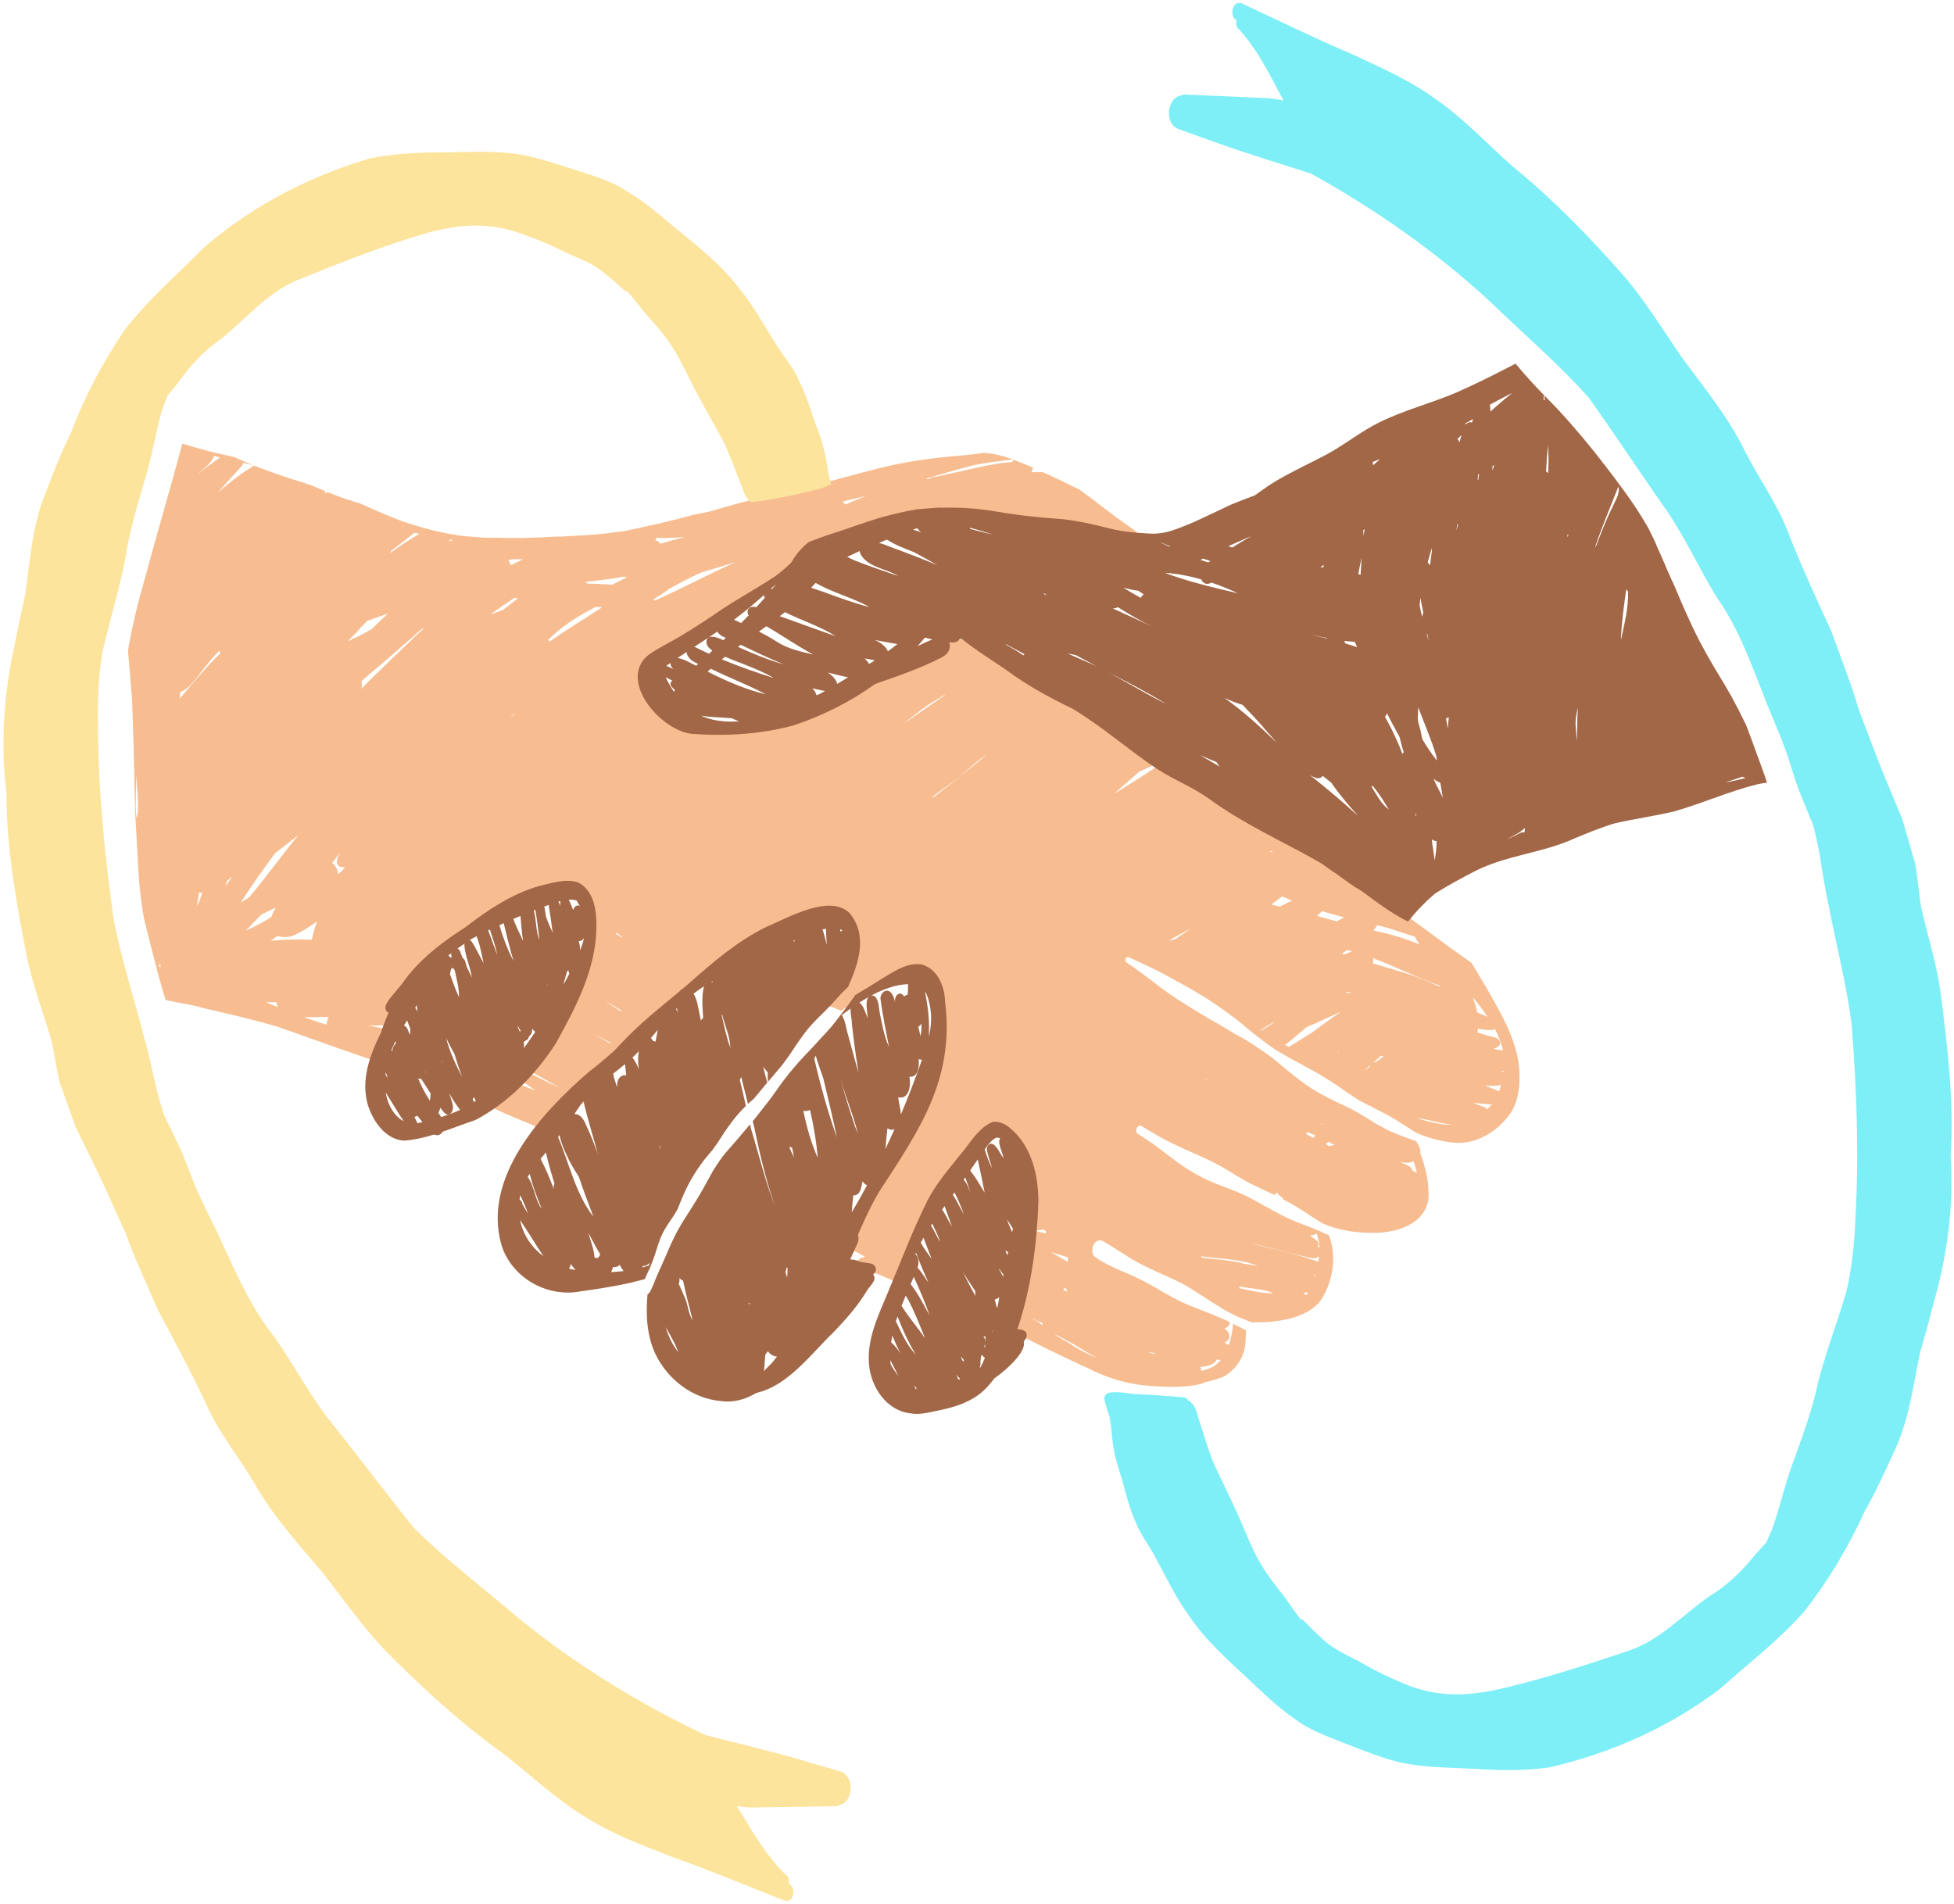 <?xml version="1.0" encoding="UTF-8" standalone="no"?><svg xmlns="http://www.w3.org/2000/svg" xmlns:xlink="http://www.w3.org/1999/xlink" fill="#000000" height="483.7" preserveAspectRatio="xMidYMid meet" version="1" viewBox="0.2 0.3 496.5 483.7" width="496.5" zoomAndPan="magnify"><g id="change1_1"><path d="M386.28,272.68c-0.34-7.52-4.37-14.29-7.98-20.7c-1.42-2.33-2.77-4.71-4.19-7.04 c-0.59-0.41-1.17-0.82-1.76-1.23c-2.47-1.73-4.9-3.51-7.33-5.3c-0.75-0.55-1.5-1.1-2.25-1.66c-0.03-0.03-0.07-0.05-0.1-0.08 c-0.17-0.13-0.34-0.25-0.52-0.38c-0.09-0.07-0.18-0.13-0.27-0.2c0,0,0,0,0,0c-0.61-0.45-1.22-0.9-1.82-1.34 c-0.04-0.02-0.08-0.05-0.12-0.07c-1.36-0.99-2.72-2-4.09-2.98c-0.19-0.12-0.38-0.24-0.57-0.37c0.26,0.37,0.49,0.75,0.74,1.13 c-0.76-0.41-1.52-0.81-2.3-1.17c0.31-0.16,0.54-0.33,0.71-0.5c-2.52-1.63-5.04-3.28-7.57-4.92c-1.96-1.27-3.96-2.48-5.78-3.92 c-1.29-1.02-2.58-2.04-3.87-3.06c0,0,0,0,0,0c-0.19-0.15-0.38-0.3-0.57-0.45c-0.26-0.2-0.52-0.41-0.78-0.6 c-1.46-1.11-2.92-2.24-4.36-3.38c-0.76-0.6-1.49-1.23-2.22-1.87c-0.04-0.02-0.08-0.03-0.11-0.05c0,0,0,0,0,0 c-0.22-0.1-0.44-0.19-0.66-0.29c-0.56-0.24-1.21-0.45-1.74-0.76c-2.45-1.48-4.91-2.96-7.35-4.45c-1.09-0.67-2.19-1.33-3.28-2 c-1.36-0.82-2.83-1.46-4.26-2.16c-2.46-1.2-4.88-2.48-7.29-3.78c-0.49-0.26-0.98-0.52-1.47-0.79c-0.72-0.39-1.35-0.83-2.02-1.3 c-1.28-0.9-2.57-1.8-3.85-2.7c-0.34-0.24-0.68-0.48-1.01-0.73c-4.17,3.01-8.56,5.7-12.94,8.4c2.13-1.85,4.24-3.71,6.34-5.58 c2.16-0.97,4.32-1.93,6.47-2.91c-0.7-0.52-1.39-1.06-2.08-1.61c-1.1-0.88-2.19-1.77-3.28-2.66c-2.35-1.9-4.7-3.81-7.05-5.7 c-1.98-1.44-3.91-2.97-5.98-4.27c-0.34-0.21-0.68-0.42-1.01-0.64c-0.23,0.21-0.47,0.43-0.71,0.64c-0.71,0.38-1.4,0.79-2.09,1.2 c0.91-0.63,1.83-1.25,2.74-1.88c-1.76-1.1-3.52-2.2-5.32-3.23c-4.07-2.32-8.17-4.6-12.32-6.78c-1.55-0.82-3.13-1.58-4.71-2.33 c0.01,0,0.01,0,0.02,0c-0.21-0.1-0.43-0.2-0.64-0.3c-2.42-1.14-4.87-2.24-7.29-3.37c-0.06,0.01-0.11,0.02-0.17,0.02c0,0,0,0,0,0 c-0.03,0-0.06,0.01-0.09,0.01c-1.05,0.14-2.09,0.27-3.13,0.42c-0.01,0.01-0.03,0.02-0.04,0.02c-0.81,0.11-1.63,0.21-2.44,0.34 c-1.13,0.17-2.25,0.34-3.38,0.5c-0.25,0.14-0.5,0.28-0.75,0.42c-1.13,0.45-2.26,0.91-3.37,1.38c-11.01,4.54-21.44,10.42-30.88,17.68 c1.53-1.6,3.02-3.24,4.54-4.84c-1.38,0.65-2.8,1.24-4.23,1.75c-1.12,0.39-2.42,0.8-3.61,0.86c-0.54,0.03-1.09,0.05-1.62-0.03 c-0.23,0.12-0.46,0.23-0.68,0.35c-0.26,0.13-0.52,0.27-0.78,0.4c-0.19,0.09-0.39,0.18-0.59,0.27c-0.33,0.15-0.66,0.3-0.99,0.44 c-0.17,0.07-0.33,0.14-0.5,0.21c-0.38,0.16-0.75,0.31-1.13,0.46c-0.13,0.05-0.26,0.1-0.39,0.15c-0.48,0.18-0.95,0.36-1.44,0.53 c-0.28,0.1-0.59,0.17-0.9,0.23c-0.41,0.09-0.82,0.16-1.21,0.24c-0.64,0.14-1.28,0.23-1.92,0.33c-0.52,0.08-1.07,0.15-1.62,0.15 c-0.53,0-1.07-0.06-1.56-0.23c-0.42-0.14-0.83-0.31-1.19-0.55c-0.4,0.03-0.8,0.02-1.17-0.05c-0.62-0.12-1-0.23-1.51-0.6 c-0.13-0.09-0.24-0.22-0.34-0.36c-0.09-0.14-0.17-0.3-0.22-0.46c0,0,0,0,0,0c0,0,0,0,0,0c-0.09-0.01-0.17-0.02-0.26-0.04 c-0.46-0.08-0.94-0.2-1.38-0.39c-0.28-0.04-0.57-0.09-0.83-0.16c-0.34,0.01-0.68,0.02-1.02,0.01c-0.01,0-0.02,0-0.03,0 c-0.35-0.01-0.7-0.02-1.05-0.05c-0.24-0.02-0.48-0.06-0.7-0.11c-0.06-0.01-0.11-0.04-0.17-0.05c-0.16-0.05-0.32-0.1-0.47-0.17 c-0.07-0.03-0.14-0.07-0.21-0.11c-0.13-0.07-0.25-0.14-0.37-0.23c-0.07-0.05-0.14-0.1-0.21-0.15c-0.16-0.13-0.32-0.27-0.46-0.43 c-0.12-0.13-0.21-0.27-0.31-0.41c-0.18,0.01-0.36,0.01-0.54,0c-0.43-0.03-0.82-0.14-1.24-0.26c-0.45-0.13-0.82-0.51-1.16-0.8 c-0.26-0.22-0.45-0.48-0.58-0.78c-0.16-0.03-0.32-0.06-0.49-0.09c-1.39-0.24-2.2-1.69-1.99-3.01c0.1-0.63,0.4-1.31,0.76-1.86 c-0.02-0.02-0.03-0.05-0.05-0.07c-0.51-0.66-0.39-1.73-0.03-2.43c0.41-0.79,0.95-1.36,1.65-1.91c1.2-0.94,2.41-1.88,3.67-2.75 c2.9-2.03,5.98-3.78,8.99-5.62c0.2-0.55,0.53-1.05,0.86-1.42c0.59-0.66,1.31-1.18,2-1.72c0.97-0.77,1.95-1.53,2.98-2.22 c1.27-0.86,2.58-1.67,3.88-2.48c1.15-0.71,2.39-1.28,3.56-1.95c0.87-0.52,1.73-1.04,2.59-1.58c1.21-0.75,2.38-1.59,3.61-2.29 c0.74-0.42,1.5-0.84,2.32-1.07c0.5-0.14,0.93-0.26,1.39-0.23c0.36-0.24,0.73-0.47,1.1-0.69c0.18-0.11,0.37-0.23,0.57-0.34 c1.07-0.64,2.15-1.25,3.24-1.84c-0.34-0.71-1-1.12-1.83-1.19c-0.99-0.13-1.9,0.12-2.83,0.41c-0.18,0.05-0.36,0.1-0.54,0.16 c1.67-1.11,3.34-2.22,5.03-3.3c3.17-0.13,6.14-1.83,9.21-2.61c5.97-1.45,11.84-3.28,17.66-5.24c-0.37,1.31,0.59,1.97,1.7,2.15 c0.99-0.17,1.98-0.31,2.95-0.47c1.65-0.28,3.33-0.31,5-0.4c2.05-0.11,4.1-0.27,6.16-0.3c0.84-0.01,1.68-0.01,2.52,0.01 c0.64,0.01,1.29,0.01,1.92,0.14c0.9,0.19,1.65,0.64,1.99,1.53c0.05,0.12,0.08,0.25,0.09,0.38c0.73,0.3,1.35,0.79,1.58,1.65 c0.43,1.61-0.92,2.82-2.29,3.34c-0.1,0.04-0.2,0.07-0.29,0.1c3.63,0.13,7.29,0.46,10.82,0.7c-0.53,0.52-0.96,1.17-1.24,1.89 c1.31,0.18,2.62,0.42,3.86,0.85c0.37,0.13,0.7,0.32,0.97,0.57c0.09,0.01,0.17,0.02,0.26,0.02c1.17,0.09,2.38,0.2,3.54,0.4 c0.02,0,0.03,0,0.04,0c-0.33-0.12-0.66-0.26-0.99-0.4c4.45-0.78,8.97-1.16,13.48-1.5c-0.03-0.5-0.04-1.01-0.02-1.52 c0.04-1.04,0.27-2.03,0.56-3.03c0.2-0.72,0.61-1.28,1.13-1.7c-1.3-0.96-2.61-1.93-3.94-2.84c-0.38-0.26-0.76-0.54-1.15-0.81 c-0.07-0.02-0.15-0.04-0.22-0.06c0.01-0.03,0.03-0.05,0.04-0.08c-1.2-0.87-2.37-1.78-3.55-2.68c-1.61-1.25-3.25-2.46-4.88-3.68 c-0.31-0.23-0.62-0.46-0.93-0.68c-1.64-0.79-3.26-1.64-4.91-2.4c-1.48-0.69-2.96-1.37-4.45-2.05c-0.96,0.01-1.92,0.02-2.88,0 c0.19-0.31,0.32-0.66,0.35-1.01c0.11,0.01,0.23,0.01,0.34,0.02c-0.76-0.34-1.51-0.68-2.28-1.02c-1-0.4-2-0.78-3.02-1.15 c-0.09,0.19-0.16,0.39-0.21,0.6c-4.77,0.3-9.4,1.52-14.05,2.56c-1.41,0.33-2.92,0.65-4.37,0.96c-0.95,0.24-2.06,0.17-2.85,0.83 c-0.23-0.07-0.48-0.09-0.72-0.12c4.03-1.19,8.05-2.37,12.12-3.41c3.3-0.67,6.65-1.11,10-1.45c-0.67-0.25-1.35-0.49-2.02-0.73 c-0.52-0.13-1.04-0.27-1.56-0.4c-0.6-0.15-1.22-0.25-1.84-0.37c-0.63-0.08-1.26-0.15-1.89-0.22c-1.77,0.26-3.53,0.49-5.3,0.65 c-6.63,0.53-13.24,1.34-19.72,2.87c-8.76,2.04-17.31,5-26.25,6.23c-0.38,0.05-0.75,0.09-1.13,0.14c-0.87,0.34-1.76,0.65-2.64,0.97 c-0.27,0.1-0.55,0.2-0.82,0.31c-0.26,0.1-0.57,0.14-0.84,0.21c-0.56,0.15-1.12,0.29-1.68,0.44c-1.23,0.32-2.46,0.62-3.69,0.92 c-1.19,0.29-2.37,0.65-3.55,1c-1.28,0.38-2.57,0.73-3.86,1.1c-0.55,0.15-1.13,0.26-1.69,0.37c-0.61,0.12-1.21,0.25-1.82,0.37 c-0.31,0.06-0.61,0.12-0.91,0.19c-0.03,0.01-0.06,0.02-0.09,0.02c-0.11,0.03-0.22,0.06-0.34,0.09c-2.41,0.68-4.83,1.29-7.27,1.84 c-0.92,0.28-1.86,0.45-2.8,0.64c-1.59,0.38-3.17,0.73-4.77,1.05c-0.61,0.14-1.24,0.27-1.86,0.41c-0.36,0.08-0.73,0.13-1.09,0.17 c-0.38,0.05-0.77,0.08-1.15,0.13c-1.62,0.21-3.23,0.44-4.86,0.58c-1.43,0.12-2.86,0.22-4.3,0.31c-0.72,0.05-1.45,0.07-2.17,0.11 c-0.74,0.03-1.48,0.11-2.22,0.14c-1.59,0.06-3.18,0.05-4.76,0.18c-1.57,0.14-3.14,0.07-4.71,0.18c-0.83,0.06-1.66,0.04-2.49,0.02 c-0.71-0.02-1.42-0.03-2.13,0C129.2,137,129,137,128.79,137c-0.57,0-1.15-0.03-1.72-0.06c-0.79-0.03-1.57-0.02-2.35,0 c-1.68,0.05-3.36-0.21-5.04-0.29c-0.73-0.03-1.46-0.12-2.19-0.22c-1.01-0.13-2.04-0.26-3.04-0.45c-0.14-0.03-0.29-0.06-0.43-0.09 c-0.7-0.14-1.41-0.28-2.1-0.43c-0.33-0.07-0.66-0.16-1-0.24c-0.53-0.12-1.05-0.25-1.58-0.39c-1.37-0.35-2.74-0.74-4.1-1.16 c-1.53-0.47-3.05-0.97-4.52-1.58c-1.53-0.64-3.1-1.19-4.59-1.91c-0.51-0.24-1.02-0.46-1.54-0.68c0,0,0,0,0,0 c-0.13-0.06-0.26-0.11-0.39-0.17c-0.68-0.29-1.37-0.59-2.04-0.91c-0.18-0.09-0.37-0.17-0.55-0.26c0,0,0,0-0.01,0c0,0-0.01,0-0.01,0 c-0.07-0.02-0.14-0.04-0.21-0.06c-0.46-0.12-0.92-0.25-1.37-0.39c-1.41-0.42-2.8-0.9-4.17-1.41c-0.82-0.31-1.64-0.63-2.45-0.97 c-0.09,0.08-0.17,0.17-0.25,0.26c-0.15-0.05-0.31-0.1-0.46-0.14c0.08-0.11,0.14-0.23,0.21-0.33c-0.42-0.18-0.84-0.36-1.26-0.53 c-0.73-0.3-1.46-0.6-2.18-0.92c-0.87-0.28-1.74-0.58-2.6-0.87c-0.86-0.29-1.72-0.55-2.59-0.8c-0.96-0.28-1.91-0.64-2.85-0.97 c-0.29-0.1-0.57-0.2-0.86-0.3c-0.82-0.29-1.64-0.58-2.46-0.87c-0.92-0.33-1.84-0.67-2.75-1.02c-0.21-0.08-0.41-0.16-0.62-0.24 c-0.93,0.58-1.83,1.22-2.72,1.78c-2.26,1.6-4.42,3.32-6.51,5.11c2.06-2.29,4.13-4.58,6.21-6.84c0.13-0.22,0.24-0.47,0.33-0.73 c0.79,0.18,1.58,0.36,2.37,0.55c-0.75-0.3-1.5-0.62-2.24-0.95c0,0,0,0,0,0c-0.81-0.35-1.61-0.72-2.41-1.08 c-0.62-0.14-1.24-0.29-1.86-0.42c-0.25-0.06-0.5-0.11-0.75-0.17c0,0,0,0,0,0c-1.15-0.25-2.29-0.49-3.43-0.79 c-0.01,0-0.02-0.01-0.03-0.01c-1.16-0.31-2.32-0.63-3.48-0.95c-0.26-0.07-0.51-0.15-0.77-0.22c-0.97-0.28-1.94-0.56-2.9-0.85 c-0.09,0.32-0.17,0.64-0.26,0.96c-1.84,6.88-3.81,13.73-5.74,20.59c0,0,0,0,0,0c-0.06,0.21-0.12,0.43-0.18,0.64 c-0.09,0.33-0.18,0.66-0.28,0.98c-0.03,0.11-0.06,0.22-0.09,0.33c0,0,0,0,0,0c-0.82,3-1.66,6-2.49,9c-0.52,1.88-1.04,3.76-1.56,5.64 c-1.02,3.7-1.86,7.46-2.63,11.22c-0.16,0.79-0.31,1.59-0.45,2.4c0,0.02,0,0.03,0,0.05c-0.04,0.22-0.08,0.43-0.12,0.65 c0.04,0.54,0.08,1.08,0.12,1.62c0.01,0.12,0.02,0.25,0.03,0.37c0,0.01,0,0.01,0,0.02c0,0.04,0.01,0.07,0.01,0.11 c0,0.04,0.01,0.08,0.01,0.12c0-0.04-0.01-0.07-0.01-0.11c0,0.04,0.01,0.08,0.01,0.12c0.03,0.32,0.06,0.64,0.08,0.96 c0.03,0.28,0.06,0.56,0.09,0.84c0,0.03,0.01,0.06,0.01,0.09c-0.03-0.24-0.05-0.47-0.08-0.71c0,0.01,0,0.03,0,0.04 c0-0.01,0-0.03,0-0.04c0.22,2.07,0.31,4.14,0.52,6.21c0.26,2.42,0.31,4.9,0.4,7.33c-0.01-0.32-0.02-0.65-0.04-0.97 c0,0.06,0,0.13,0.01,0.19c0-0.06,0-0.13-0.01-0.19c0.28,7.86,0.46,15.73,0.63,23.59c0.02,0.77,0.05,1.55,0.07,2.32 c0.07,1.5,0.16,2.99,0.25,4.49c0.01,0.14,0.02,0.28,0.03,0.42c-0.01-0.12-0.01-0.24-0.02-0.36c0.02,0.28,0.04,0.57,0.05,0.85 c0.42,6.93,0.55,13.9,1.89,20.73c0.07,0.32,0.14,0.64,0.21,0.96c0.13,0.54,0.26,1.08,0.38,1.62c-0.02-0.1-0.05-0.2-0.07-0.31 c0.17,0.7,0.35,1.39,0.52,2.09c0.68,2.66,1.36,5.32,2.06,7.98c0,0,0,0-0.01,0c0.18,0.67,0.36,1.35,0.54,2.02 c0.33,1.21,0.67,2.42,1.01,3.62c0.03,0.1,0.06,0.21,0.09,0.31c0,0,0,0,0.01,0c0.25,0.85,0.5,1.71,0.76,2.56 c3.5,0.83,7.32,1.28,9.08,1.94c6.47,1.5,12.95,2.97,19.32,4.84c8.59,2.98,17.09,6.19,25.73,8.98c0.25,0.08,0.5,0.16,0.75,0.24 c0.44-1.49,0.97-2.94,1.56-4.39c0.1-0.24,0.18-0.48,0.28-0.71c0.37-0.87,0.81-1.69,1.25-2.52c0.11-0.22,0.24-0.44,0.37-0.66 c-2.27-0.34-4.53-0.73-6.76-1.24c0.56,0,1.12,0,1.69-0.01c1.9-0.03,3.82-0.05,5.59,0.46c0.04-0.05,0.08-0.11,0.12-0.16 c0.4-0.79,0.82-1.58,1.23-2.36c0.61-1.16,1.38-2.24,2.11-3.32c0.64-0.95,1.33-1.87,2.1-2.72c0.25-0.48,0.52-0.96,0.79-1.43 c1.04-1.8,2.36-3.61,4.1-4.79c-0.06-0.53,0.08-1.11,0.37-1.56c1.01-1.57,2.14-3.07,3.34-4.51c0.38-0.45,0.77-0.9,1.17-1.34 c0.14-0.15,0.27-0.31,0.41-0.46c1.78-1.94,3.84-3.66,5.85-5.35c0.46-0.4,1.02-0.47,1.53-0.3c0.63-0.5,1.27-0.98,1.93-1.44 c0.76-0.54,1.56-1.04,2.35-1.54c0.52-0.33,0.99-0.59,1.59-0.76c0.19-0.05,0.36-0.07,0.53-0.06c0.04,0,0.08,0,0.12,0.01 c0.06,0.01,0.12,0.02,0.17,0.03c0.05,0.01,0.09,0.02,0.13,0.04c0.05,0.02,0.1,0.04,0.16,0.06c0.04,0.02,0.08,0.04,0.12,0.06 c0.31,0.17,0.57,0.45,0.76,0.79c0.25-0.16,0.52-0.31,0.81-0.42c0.79-0.33,1.5-0.06,1.93,0.51c0.04,0.06,0.08,0.11,0.12,0.17 c0,0,0,0,0,0c0,0,0,0,0,0.01c0.19,0.01,0.38,0.06,0.55,0.15c0.06-0.06,0.13-0.13,0.19-0.19c0.47-0.46,0.95-0.91,1.44-1.34 c0.36-0.32,0.73-0.64,1.11-0.94c0,0,0,0,0,0c0.03-0.02,0.06-0.05,0.09-0.07c-0.03,0.02-0.06,0.05-0.09,0.07 c0.43-0.32,0.87-0.59,1.37-0.65c0.15-0.13,0.3-0.26,0.45-0.38c0.43-0.34,0.83-0.47,1.36-0.56c0.15-0.02,0.29-0.02,0.44,0.01 c0.01,0,0.02,0,0.03,0c0.03-0.02,0.07-0.03,0.11-0.04c0.52-0.2,1.14-0.18,1.67,0.05c0.18-0.16,0.39-0.31,0.61-0.42 c1.12-0.59,2.46-0.28,3.21,0.76c0.2,0.28,0.36,0.58,0.5,0.89c0.11,0.25,0.2,0.52,0.27,0.79c0.01,0.03,0.01,0.06,0.02,0.09 c0.06,0.27,0.11,0.55,0.15,0.83c0,0.01,0,0.02,0,0.02c0.03,0.3,0.05,0.6,0.06,0.91c0,0.01,0,0.02,0,0.03c0,0.3,0,0.61-0.02,0.91 c0,0,0,0,0,0c0,0,0,0,0,0c0,0,0.01,0,0.01,0c1.08-0.04,1.92,0.89,2.15,1.91c0.26,1.18,0.04,2.25-0.29,3.38 c-0.08,0.31-0.17,0.61-0.25,0.92c-0.06,0.22-0.12,0.43-0.18,0.65c-0.27,0.88-0.58,1.73-0.92,2.6c-0.32,0.82-0.6,1.66-0.91,2.49 c-0.27,0.72-0.58,1.44-0.89,2.15c-0.5,1.28-0.99,2.57-1.56,3.82c-0.12,0.29-0.23,0.58-0.35,0.87c-0.06,0.16-0.13,0.32-0.2,0.48 c-0.05,0.12-0.09,0.25-0.14,0.37c-0.21,0.55-0.4,1.1-0.67,1.64c-0.24,0.47-0.65,0.76-1.1,0.98c-0.01,0-0.03,0.01-0.04,0.02 c-0.01,0.02-0.01,0.03-0.02,0.04c-0.01,0.19-0.03,0.38-0.05,0.57c-0.13,0.9-0.56,1.65-1,2.43c-0.55,0.96-1.13,1.9-1.76,2.81 c-0.39,0.57-0.78,1.13-1.18,1.7c-0.42,1.05-0.89,2.08-1.51,3.03c-0.38,0.59-0.96,1.01-1.58,1.16c-0.55,0.91-1.12,1.82-1.66,2.74 c-0.62,1.06-1.19,2.13-1.77,3.21c3.32,1.63,6.53,3.48,9.74,5.3c-3.37-1.53-6.68-3.18-9.92-4.97c-0.28,0.57-0.57,1.12-0.93,1.64 c-0.19,0.28-0.43,0.5-0.69,0.67c1.9,0.98,3.73,2.07,5.39,3.41c-3.12-1.21-6.21-2.54-9.29-3.86c-0.62,0.77-1.25,1.54-1.88,2.3 c-0.98,1.37-1.99,2.72-3.07,4.01c0.75,0.41,1.51,0.84,2.27,1.27c4.25,2.4,8.96,3.82,13.31,6.03c0.57,0.3,1.14,0.61,1.71,0.92 c0.45-0.68,0.9-1.35,1.35-2.02c0.01-0.01,0.02-0.02,0.02-0.03c0.48-0.71,1-1.41,1.53-2.09c0.98-1.26,2.02-2.47,3.12-3.63 c0.85-0.9,1.68-1.76,2.62-2.57c1.07-0.92,2.11-1.86,3.13-2.83c1.07-1.01,2.17-1.99,3.27-2.96c0.13-0.11,0.26-0.22,0.39-0.33 c0.21-0.17,0.43-0.34,0.66-0.49c0.07-0.08,0.15-0.15,0.22-0.23c0.89-0.96,1.79-1.91,2.69-2.85c0.37-0.39,0.75-0.77,1.12-1.16 c0.62-0.63,1.24-1.25,1.88-1.86c0.32-0.31,0.63-0.62,0.95-0.92c0.96-0.9,1.93-1.78,2.93-2.63c1.17-0.99,2.36-1.95,3.55-2.91 c0.5-0.4,0.99-0.8,1.49-1.2c1.01-1.24,2.05-2.45,3.2-3.56c0.58-0.56,1.16-1.1,1.78-1.62c0.19-0.16,0.38-0.31,0.57-0.47 c1.22-0.36,2.43-0.8,3.6-1.27c4.24-1.52,8.26-3.49,12.19-5.63c0.24,0.65,0.26,1.42,0.11,2.04c-0.41,1.69-1.51,2.99-2.64,4.27 c-0.35,0.39-0.71,0.76-1.09,1.12c0.14-0.01,0.28-0.01,0.43-0.01c0.75,0,1.3,0.76,1.49,1.41c0.05,0.19,0.09,0.37,0.12,0.56 c0.53-0.11,1.07-0.03,1.55,0.3c0.17,0.12,0.33,0.27,0.49,0.46c0.03,0.04,0.06,0.08,0.1,0.12c0.01,0.01,0.01,0.02,0.02,0.02 c0.12,0.15,0.21,0.32,0.28,0.5c0.05,0.1,0.09,0.21,0.12,0.32c0.09-0.19,0.18-0.38,0.27-0.57c0,0,0,0,0,0 c0.08-0.17,0.15-0.33,0.23-0.49c0.98-2.23,1.91-4.49,2.93-6.71c0.56-1.22,1.9-2.45,3.35-1.97c1.24,0.41,1.71,1.82,1.62,3.04 c-0.02,0.18-0.04,0.36-0.08,0.53c-0.17,0.76-0.37,1.51-0.56,2.27c-0.06,0.23-0.11,0.46-0.17,0.69c-0.03,0.12-0.06,0.23-0.09,0.35 c-0.3,1.08-0.62,2.16-0.99,3.21c0,0,0,0,0,0c0,0,0,0,0,0.01c0.02-0.02,0.03-0.03,0.05-0.05c0.41-0.46,0.84-0.9,1.26-1.35 c0.44-0.48,0.88-0.96,1.34-1.43c0.06-0.07,0.11-0.14,0.16-0.2c0.74-0.91,1.48-1.82,2.21-2.74c0,0,0,0,0,0 c0.65-0.83,1.29-1.66,1.93-2.5c0,0,0.01,0,0.01,0c0.28-0.37,0.57-0.74,0.85-1.11c-0.01,0.02-0.03,0.03-0.04,0.05 c0.5-0.69,0.99-1.39,1.47-2.1c0,0,0,0,0,0c0,0,0,0,0,0c-0.23-0.16-0.41-0.35-0.55-0.56c-0.33,0.25-0.66,0.48-1,0.7 c-0.02,0.02-0.05,0.03-0.07,0.04c-0.31,0.2-0.63,0.39-0.96,0.56c-0.1,0.05-0.2,0.09-0.3,0.13c-0.26,0.13-0.52,0.25-0.8,0.35 c-0.12,0.05-0.25,0.08-0.37,0.12c-0.28,0.09-0.56,0.19-0.85,0.25c-1.21,0.27-2.63-0.21-3.13-1.43c-0.17-0.43-0.28-0.86-0.32-1.3 c-0.47,0.21-0.94,0.41-1.41,0.58c-0.54,0.2-0.99,0.25-1.53,0.05c-0.91-0.34-0.78-1.61-0.38-2.36c2.13-1.22,4.25-2.46,6.38-3.66 c4.67-1.33,9.33-2.72,13.98-4.11c0.1,0.3,0.19,0.62,0.26,0.93c0.01,0.05,0.02,0.1,0.03,0.15c0.63,0.72,0.65,1.67,0.54,2.64 c0,0,0,0,0,0c-0.05,0.45-0.14,0.91-0.2,1.36c0,0.03,0,0.07,0,0.11c0.03,0.78-0.18,1.59-0.54,2.25c-0.27,0.51-0.63,0.99-1.06,1.37 c-0.44,0.39-0.95,0.68-1.52,0.81c-0.26,0.06-0.52,0.08-0.78,0.05c0,0,0,0,0,0c0,0,0,0,0,0c-0.08,0.11-0.17,0.23-0.27,0.34 c-0.15,0.17-0.31,0.33-0.48,0.48c-0.17,0.15-0.35,0.29-0.54,0.41c0,0,0,0,0,0c0,0,0,0,0,0c-0.39,0.52-0.8,1.02-1.2,1.54 c-0.79,1.01-1.58,2.03-2.38,3.03c0.81,1.15,1.79,2.17,2.75,3.19c-0.93-0.34-2.41-0.91-4.11-1.44c-0.66,0.92-1.31,1.85-1.97,2.78 c2.87,0.76,5.7,1.76,8.46,2.88c0.69-0.46,1.38-0.92,2.07-1.37c0.13-0.13,0.26-0.27,0.39-0.4c1.05-1.04,2.17-2.04,3.41-2.84 c0.53-0.34,1.08-0.66,1.65-0.95c0.01-0.01,0.02-0.01,0.04-0.02c0.25-0.13,0.51-0.24,0.77-0.35c0.05-0.02,0.1-0.04,0.15-0.06 c0.24-0.1,0.49-0.18,0.74-0.26c0.08-0.02,0.15-0.05,0.23-0.07c0.11-0.03,0.21-0.06,0.32-0.09c0.11-0.06,0.22-0.12,0.34-0.18 c0.51-0.28,1.11-0.43,1.69-0.37c0.58-0.32,1.18-0.59,1.79-0.78c0.04-0.01,0.08-0.02,0.12-0.03c0.5-0.38,0.99-0.77,1.48-1.16 c0.46-0.35,0.86-0.7,1.41-0.91c0.36-0.14,0.76-0.12,1.11,0.03c0.01,0,0.02,0.01,0.03,0.01c0.12,0.05,0.22,0.12,0.32,0.2c0,0,0,0,0,0 c0,0,0,0,0,0c0.04-0.02,0.08-0.05,0.12-0.07c0.58-0.34,1.24-0.56,1.9-0.55c0.22,0,0.44,0.03,0.67,0.09 c1.08,0.29,1.74,1.16,2.06,2.19c0.37,1.15,0.26,2.28-0.09,3.35c1.21-0.11,1.78,0.88,1.85,1.9c0.01,0,0.02-0.01,0.02-0.02 c0.02,0.4-0.05,0.82-0.13,1.22c-0.06,0.8-0.14,1.6-0.22,2.4c0.03,0.37,0.05,0.75,0.07,1.11c0.04,0.91,0.05,1.81,0,2.71 c-0.02,0.37-0.05,0.72-0.09,1.08c0.02,0.09,0.03,0.18,0.04,0.27c0.41-0.08,0.86-0.01,1.21,0.24c0.71,0.5,0.88,1.21,1,2.03 c0.08,0.5-0.02,1.05-0.07,1.55c-0.08,0.8-0.3,1.62-0.47,2.4c-0.25,1.13-0.51,2.26-0.77,3.39c-0.86-0.77-1.73-1.53-2.6-2.28 c-0.47,1.6-0.95,3.19-1.45,4.78c0.59,0.66,1.18,1.32,1.77,1.98c-0.13,0.13-0.26,0.25-0.39,0.38c-0.48-0.31-0.97-0.62-1.44-0.94 c-0.04,0.33-0.12,0.65-0.22,0.96c-0.29,0.92-0.75,1.76-1.22,2.61c-0.42,0.77-0.87,1.53-1.31,2.29c-0.16,0.27-0.31,0.54-0.47,0.81 c-0.28,0.49-0.58,0.96-0.87,1.44c-0.28,0.45-0.55,0.91-0.86,1.35c-0.66,0.93-1.32,1.85-1.98,2.77c-0.64,1.02-1.28,2.03-1.92,3.04 c-0.62,0.99-1.18,2.01-1.77,3.01c-0.34,0.7-0.67,1.41-1.01,2.11c0.01-0.02,0.02-0.03,0.02-0.05c-0.01,0.02-0.02,0.03-0.02,0.05 c-0.13,0.27-0.26,0.53-0.38,0.8c0-0.01,0-0.01,0.01-0.02c-0.02,0.03-0.03,0.07-0.05,0.1c0.01-0.01,0.01-0.02,0.02-0.04 c-0.01,0.02-0.02,0.04-0.03,0.05c-0.01,0.02-0.02,0.04-0.03,0.05c0,0.01-0.01,0.02-0.01,0.02c0-0.01,0.01-0.02,0.01-0.02 c-0.02,0.04-0.04,0.08-0.06,0.12c-0.14,0.3-0.27,0.6-0.41,0.89c0.05,0.08,0.1,0.16,0.16,0.24c-0.28,0.53-0.45,1.09-0.54,1.65 c-0.41,0.8-0.82,1.61-1.23,2.41c-0.75,1.68-1.45,3.37-2.11,5.07c-0.31,1.13-0.62,2.26-0.95,3.38c-0.36,1.2-0.76,2.38-1.15,3.56 c-0.13,0.39-0.26,0.77-0.41,1.15c-0.12,0.28-0.26,0.53-0.43,0.76c0.69,0.37,1.38,0.76,2.05,1.16c0.72,0.38,1.44,0.78,2.15,1.18 c-0.27,0.17-0.56,0.29-0.9,0.31c-0.03,0-0.06,0-0.1,0c-0.34,0.35-0.76,0.61-1.22,0.73c-0.03,0.01-0.07,0.02-0.11,0.02 c-0.14,0.25-0.29,0.49-0.44,0.74c-0.09,0.14-0.17,0.29-0.26,0.43c0.47,0.16,0.95,0.32,1.42,0.48c3.52,1.05,6.87,2.48,10.17,4.03 c0.13-0.37,0.27-0.75,0.42-1.12c0.14-0.72,0.34-1.42,0.57-2.12c0.01-0.04,0.03-0.09,0.05-0.13c0.13-0.38,0.27-0.76,0.4-1.15 c0.07-0.2,0.14-0.4,0.21-0.6c0.22-0.58,0.46-1.16,0.73-1.72c1.26-2.62,2.68-5.15,4.31-7.56c0.21-0.5,0.43-0.98,0.67-1.46 c0.92-1.81,1.86-3.6,2.86-5.37c0.17-0.33,0.35-0.66,0.54-0.97c0.11-0.18,0.21-0.36,0.33-0.53c0.17-0.29,0.35-0.58,0.53-0.87 c0.45-0.73,0.91-1.45,1.4-2.15c0.05-0.08,0.11-0.16,0.17-0.23c0.5-0.7,1.01-1.39,1.57-2.06c0.23-0.28,0.48-0.54,0.72-0.8 c0.03-0.03,0.06-0.06,0.09-0.09c0.26-0.27,0.52-0.53,0.79-0.78c0.17-0.28,0.34-0.55,0.51-0.83c0.78-1.26,1.52-2.59,2.4-3.79 c0.02-0.02,0.03-0.05,0.05-0.07c0.2-0.27,0.4-0.53,0.61-0.8c0.05,0.37,0.18,0.74,0.39,1.1c0.11-1.31,1.02-2.37,2.08-3.13 c0.54-0.39,1.21-0.81,1.87-0.93c0.26-0.05,0.52-0.1,0.79-0.12c0.23-0.09,0.47-0.15,0.73-0.17c0.3-0.03,0.58,0.01,0.88,0.04 c0.14,0.02,0.29,0.06,0.43,0.11c0.29,0.12,0.56,0.31,0.77,0.54c0.1,0.11,0.19,0.24,0.26,0.37c0.03,0.05,0.04,0.11,0.06,0.16 c0.03,0.08,0.07,0.16,0.09,0.25c0.01,0.04,0.02,0.07,0.02,0.11c0.01,0.04,0.02,0.09,0.03,0.13c0.07,0.46,0.03,0.95-0.08,1.4 c-0.12,0.5-0.36,0.97-0.58,1.44c0.06,0.09,0.11,0.19,0.14,0.29c0.08,0.27,0.07,0.56,0.06,0.84c0.01,0.27,0.03,0.56-0.03,0.82 c-0.08,0.35-0.28,0.64-0.52,0.9c-0.19,0.21-0.47,0.4-0.78,0.52c-0.08,0.26-0.15,0.52-0.23,0.78c-0.14,0.45-0.26,0.9-0.43,1.35 c-0.08,0.2-0.16,0.4-0.24,0.6c0.35,0.02,0.72,0.01,1.08-0.02c1.35-0.12,2.71-0.25,4.07-0.42c0.01,0.04,0.04,0.07,0.05,0.11 c0.04-0.04,0.07-0.09,0.11-0.13c0.9-0.11,1.79-0.24,2.68-0.39c0.3,0.1,0.59,0.21,0.89,0.31c-0.44,0.43-0.88,0.85-1.33,1.28 c-0.76-0.22-1.51-0.45-2.26-0.71c0.05,0.26,0.06,0.53,0.05,0.78c-0.03,0.73-0.17,1.44-0.33,2.15c0.08,0.03,0.16,0.06,0.24,0.09 c-0.11,0.12-0.23,0.23-0.34,0.36c0,0,0,0,0,0c-0.07,0.32-0.14,0.64-0.21,0.96c-0.1,0.48-0.2,0.96-0.31,1.45 c0.05,0.05,0.09,0.11,0.14,0.16c0.14,0.18,0.27,0.36,0.4,0.55c0.29,0.14,0.55,0.33,0.79,0.55c1.35,1.26,1.74,3.3,1.37,5.09 c0.09,0.49,0.09,1.01-0.03,1.5c-0.05,0.28-0.1,0.55-0.15,0.82c-0.14,0.67-0.29,1.33-0.44,1.99c-0.31,1.4-0.52,2.83-0.78,4.23 c-0.46,2.61-0.83,5.23-1.34,7.82c0.44,1.01,1.99,1.59,2.85,2.15c-1.02-0.26-2.14-0.67-3.21-0.47c-0.27,1.21-0.57,2.4-0.91,3.59 c0,0,0,0,0,0c-0.3,1.04-0.63,2.08-1,3.1c-0.02,0.04-0.03,0.08-0.05,0.13c-0.01,0.13-0.03,0.25-0.05,0.38 c-0.01,0.08-0.02,0.15-0.03,0.22c-0.07,0.47-0.15,0.93-0.22,1.41c0,0.03-0.01,0.05-0.01,0.08c7.05,3.84,14.27,7.33,21.56,10.66 c4.41,2.23,9.66,3.72,14.66,4.09c2.01,0.14,4.07,0.27,6.12,0.27c2.54,0,5.06-0.2,7.48-0.84c0.11-0.08,0.19-0.16,0.26-0.25 c1.67-0.33,3.31-0.78,4.89-1.39c3.14-1.62,5.45-4.86,5.78-8.4c0.07-1.15,0.14-2.31,0.15-3.48c-0.58-0.28-1.16-0.58-1.73-0.89 c-0.5-0.28-1.01-0.54-1.52-0.79c-0.2,1.82-0.5,3.67-1.07,5.37c-0.32-0.17-0.67-0.34-1.08-0.5c0-0.04,0-0.09,0-0.13 c1.86-0.73,1.35-2.64-0.09-3.53c0.78-0.18,1.33-0.87,1.41-1.61c-0.12-0.06-0.24-0.12-0.36-0.18c-0.62-0.3-1.25-0.58-1.89-0.85 c0,0,0.01,0,0.01,0c-0.08-0.03-0.16-0.07-0.24-0.1c-0.54-0.23-1.08-0.45-1.62-0.67c-0.52-0.21-1.03-0.42-1.55-0.64 c-0.38-0.15-0.75-0.29-1.13-0.43c0,0,0,0,0,0c-1.98-0.76-3.97-1.51-5.87-2.45c-1.2-0.59-2.37-1.22-3.53-1.88 c-1.29-0.73-2.55-1.51-3.86-2.22c-1.24-0.66-2.48-1.34-3.75-1.95c-1.12-0.53-2.25-1.01-3.38-1.5c-0.25-0.11-0.51-0.19-0.77-0.29 c-0.27-0.1-0.52-0.22-0.78-0.35c-0.67-0.32-1.34-0.65-2-0.97c-1.2-0.57-2.33-1.27-3.43-2.01c-0.13-0.09-0.24-0.19-0.34-0.31 c-0.03-0.04-0.06-0.08-0.09-0.12c-0.06-0.08-0.11-0.16-0.16-0.25c-0.03-0.06-0.05-0.11-0.07-0.17c-0.03-0.08-0.06-0.16-0.08-0.25 c-0.02-0.07-0.03-0.13-0.04-0.2c-0.02-0.08-0.02-0.17-0.03-0.25c-0.03-0.36,0-0.72,0.1-1.06c0.03-0.1,0.07-0.2,0.1-0.3 c0.02-0.04,0.03-0.08,0.05-0.12c0.43-0.95,1.44-1.63,2.44-1.07c0.7,0.39,1.38,0.79,2.06,1.21c0.69,0.42,1.35,0.89,2.05,1.32 c0.33,0.2,0.66,0.4,1,0.61c0.22,0.13,0.43,0.28,0.64,0.41c0.14,0.09,0.28,0.18,0.42,0.27c0.47,0.32,0.96,0.62,1.46,0.9 c0.2,0.11,0.39,0.23,0.59,0.34c0.5,0.28,1.01,0.55,1.52,0.82c0.29,0.15,0.59,0.31,0.89,0.45c0.89,0.43,1.78,0.85,2.67,1.27 c0.28,0.13,0.57,0.26,0.85,0.4c0,0,0.01,0,0.01-0.01c1.46,0.67,2.94,1.31,4.39,2c1.65,0.78,3.23,1.69,4.77,2.66 c1.29,0.81,2.56,1.66,3.84,2.5c0.18,0.12,0.37,0.24,0.55,0.36c1.09,0.67,2.17,1.33,3.26,2.01c0.57,0.35,1.18,0.64,1.78,0.94 c0.2,0.1,0.4,0.19,0.6,0.29c0,0,0,0.01,0,0.01c0.32,0.15,0.64,0.3,0.96,0.45c0.09,0.04,0.17,0.08,0.26,0.13 c1.08,0.42,2.15,0.84,3.22,1.28c0.12,0.01,0.24,0.01,0.37,0.01c0.16,0,0.32,0,0.49,0c5.61,0,12.94-0.86,16.6-5.42 c3.19-4.7,4.27-11.29,2.2-16.65c-0.61-0.3-1.22-0.6-1.84-0.89c-0.21-0.1-0.43-0.19-0.66-0.28c0,0,0,0,0,0 c-0.26-0.11-0.52-0.2-0.78-0.31c-0.48-0.2-0.95-0.4-1.43-0.6c-0.9-0.37-1.82-0.69-2.73-1.03c-1.02-0.38-2.02-0.86-3.01-1.29 c-0.85-0.37-1.67-0.83-2.5-1.25c-0.91-0.46-1.8-0.96-2.69-1.46c-0.75-0.41-1.49-0.83-2.23-1.25c-0.13-0.08-0.27-0.15-0.4-0.23 c-0.88-0.49-1.78-0.95-2.68-1.42c-0.56-0.25-1.12-0.51-1.68-0.76c-0.66-0.3-1.34-0.55-2.02-0.82c0,0-0.01,0-0.01,0 c-0.38-0.15-0.77-0.3-1.15-0.45c0,0,0,0,0,0c-0.93-0.36-1.86-0.71-2.79-1.08c-0.48-0.19-0.94-0.39-1.41-0.6 c-0.12-0.05-0.24-0.1-0.36-0.15c-0.36-0.16-0.72-0.34-1.08-0.51c-0.23-0.11-0.46-0.22-0.69-0.33c-0.35-0.18-0.7-0.37-1.05-0.56 c-0.22-0.12-0.45-0.23-0.67-0.36c-0.36-0.2-0.72-0.41-1.08-0.63c-0.28-0.17-0.56-0.33-0.84-0.5c-0.06-0.03-0.11-0.07-0.17-0.11 c-0.36-0.22-0.71-0.46-1.05-0.69c-0.2-0.14-0.41-0.27-0.61-0.42c-0.12-0.09-0.25-0.17-0.37-0.26c-0.2-0.14-0.41-0.29-0.61-0.44 c-0.18-0.13-0.36-0.26-0.54-0.4c-0.14-0.11-0.29-0.21-0.43-0.32c-0.09-0.07-0.18-0.14-0.27-0.2c-0.88-0.66-1.75-1.34-2.63-2.01 c-0.99-0.75-1.99-1.49-3.01-2.19c-1.02-0.7-2.08-1.36-3.13-2.05c-0.9-0.59-0.05-2.58,0.99-1.95c0.74,0.44,1.47,0.9,2.2,1.35 c0,0,0.01,0,0.01,0c0.02,0.01,0.03,0.02,0.05,0.03h0c0.51,0.31,1.04,0.6,1.55,0.9c-0.01,0-0.01,0-0.02,0 c0.22,0.12,0.44,0.24,0.66,0.36c0.27,0.15,0.53,0.3,0.8,0.44c0.79,0.43,1.58,0.85,2.39,1.24c1.91,0.94,3.85,1.8,5.79,2.66 c0,0,0,0,0,0c0.57,0.25,1.14,0.5,1.71,0.76c0.04,0.02,0.08,0.04,0.12,0.06c0,0,0,0,0,0c0.24,0.11,0.48,0.22,0.72,0.33 c0.61,0.28,1.22,0.58,1.83,0.88c0.23,0.11,0.45,0.23,0.68,0.34c0.7,0.36,1.39,0.73,2.07,1.13c0.05,0.03,0.11,0.06,0.17,0.09 c1.15,0.67,2.29,1.36,3.43,2.06c0.07,0.04,0.15,0.08,0.22,0.13c0.75,0.45,1.5,0.88,2.27,1.3c0.09,0.05,0.17,0.1,0.26,0.15 c0,0,0,0,0.01,0c0.35,0.19,0.71,0.39,1.06,0.58c1.54,0.74,3.1,1.47,4.66,2.19c0.37,0.17,0.74,0.35,1.11,0.52 c0.23-0.21,0.44-0.43,0.67-0.64c0.25,0.63,0.97,1.11,1.6,1.43c-0.05,0.08-0.1,0.16-0.14,0.24c-0.2-0.09-0.39-0.18-0.59-0.26 c0.48,0.24,0.95,0.5,1.42,0.75c0.17,0.09,0.34,0.18,0.51,0.27c0.11,0.06,0.21,0.12,0.32,0.18c0.64,0.35,1.27,0.71,1.9,1.09 c0.3,0.18,0.59,0.37,0.88,0.55c0.56,0.35,1.12,0.7,1.67,1.07c0.25,0.17,0.5,0.34,0.75,0.51c0.32,0.22,0.65,0.43,0.98,0.64 c0,0-0.01,0-0.02,0c0.15,0.1,0.31,0.19,0.46,0.29c0.61,0.37,1.23,0.73,1.84,1.1c0,0,0,0,0,0c0.02,0.01,0.04,0.02,0.06,0.04 c3.88,1.7,8.24,2.39,12.44,2.35c-0.06,0-0.13,0-0.19,0c0.29,0.01,0.58,0.02,0.88,0.02c5.76,0,13.02-2.33,13.71-8.82 c0.16-3.88-0.69-7.71-2.09-11.36c0.03-0.24,0.04-0.5,0-0.78c-0.17-0.86-0.56-1.63-1.07-2.33c-0.11-0.04-0.22-0.08-0.33-0.12 c0,0,0,0,0,0c-0.8-0.31-1.6-0.6-2.4-0.89c-0.03-0.01-0.06-0.02-0.09-0.03c-0.46-0.17-0.93-0.32-1.39-0.51 c-0.59-0.24-1.17-0.49-1.76-0.73c-0.25-0.11-0.5-0.21-0.75-0.31c-0.33-0.14-0.64-0.34-0.96-0.5c-0.56-0.29-1.12-0.58-1.68-0.88 c-0.53-0.28-1.04-0.61-1.55-0.92c-0.53-0.33-1.07-0.66-1.6-0.98c-0.53-0.33-1.07-0.65-1.6-0.97c0,0,0,0,0,0 c-0.54-0.33-1.08-0.65-1.62-0.98c-0.14-0.07-0.28-0.14-0.42-0.2c-1-0.49-2-0.98-3.01-1.46c-0.03-0.01-0.07-0.02-0.1-0.03 c-0.85-0.41-1.7-0.83-2.56-1.23c-0.49-0.23-0.97-0.52-1.45-0.77c-0.55-0.29-1.12-0.57-1.65-0.9c-0.47-0.29-0.94-0.57-1.41-0.86 c-0.56-0.34-1.1-0.7-1.63-1.08c-0.88-0.62-1.75-1.26-2.6-1.92c-0.46-0.35-0.9-0.73-1.35-1.09c-0.41-0.33-0.82-0.65-1.23-0.99 c-0.86-0.73-1.72-1.45-2.59-2.16c-0.31-0.25-0.63-0.5-0.94-0.74c0,0,0,0-0.01,0c-0.11-0.08-0.21-0.17-0.31-0.25 c-0.03-0.01-0.06-0.02-0.09-0.02c0.01-0.01,0.02-0.01,0.03-0.02c-0.45-0.34-0.9-0.67-1.35-1.01c-0.01-0.01-0.02-0.01-0.03-0.02 c0,0,0,0,0,0.01c0,0-0.01-0.01-0.01-0.01c-0.47-0.32-0.94-0.63-1.41-0.94c0,0,0,0,0,0c-0.36-0.24-0.72-0.48-1.09-0.72 c-0.29-0.19-0.58-0.39-0.87-0.58c-0.55-0.36-1.1-0.73-1.68-1.05c-0.66-0.36-1.33-0.73-1.99-1.09c-1.24-0.68-2.41-1.47-3.63-2.18 c-0.86-0.5-1.72-0.99-2.58-1.48c0,0,0,0,0,0c-0.37-0.21-0.74-0.42-1.11-0.64c-0.05-0.03-0.1-0.06-0.15-0.09 c-1.46-0.84-2.9-1.71-4.33-2.6c-1.13-0.7-2.26-1.42-3.37-2.14c-0.02-0.01-0.05-0.03-0.07-0.04c-1.16-0.75-2.28-1.57-3.41-2.36 c-0.04-0.03-0.08-0.06-0.12-0.09c-0.65-0.46-1.27-0.94-1.89-1.43c-0.29-0.23-0.58-0.46-0.86-0.69c0.03,0.03,0.07,0.06,0.1,0.09h0h0 c-0.13-0.1-0.26-0.2-0.39-0.29c0,0,0,0,0,0c-0.4-0.3-0.8-0.6-1.2-0.89c-0.35-0.27-0.7-0.55-1.06-0.8c0,0,0,0,0,0c0,0,0,0,0,0 c-0.32-0.21-0.63-0.44-0.93-0.67c-0.28-0.21-0.56-0.41-0.85-0.61c0.01,0,0.02,0,0.03,0.01c-0.17-0.12-0.34-0.23-0.51-0.35 c-0.59-0.41-1.18-0.81-1.77-1.22c-0.27-0.19-0.32-0.57-0.23-0.87c0.07-0.21,0.26-0.47,0.49-0.52c0.08-0.02,0.16-0.01,0.24,0.03 c0.67,0.31,1.34,0.62,2.01,0.93c0.72,0.33,1.45,0.64,2.16,0.99c0.84,0.41,1.69,0.8,2.52,1.23c0.43,0.22,0.87,0.43,1.31,0.63 c0.01,0.01,0.03,0.01,0.04,0.02c0.36,0.17,0.71,0.38,1.06,0.58c0.11,0.06,0.21,0.12,0.32,0.18c0,0,0.01,0,0.01,0 c0.16,0.09,0.33,0.18,0.49,0.27c0,0-0.01,0-0.01,0.01c0.15,0.08,0.3,0.16,0.45,0.24c0,0,0,0-0.01,0c0.36,0.2,0.72,0.39,1.09,0.58 c0.44,0.23,0.86,0.48,1.29,0.72c0.21,0.11,0.41,0.22,0.63,0.33c0,0,0,0,0,0c0.2,0.1,0.4,0.21,0.6,0.32 c0.02,0.01,0.05,0.03,0.07,0.04c0.88,0.49,1.77,0.99,2.64,1.5c0.2,0.12,0.4,0.24,0.6,0.36c0.23,0.14,0.46,0.28,0.69,0.42 c0.57,0.34,1.15,0.68,1.72,1.04c-0.01-0.01-0.02-0.02-0.03-0.02c0.25,0.16,0.49,0.32,0.74,0.48c0.76,0.49,1.51,1,2.26,1.51 c0.33,0.23,0.67,0.45,1,0.69c1.41,1.01,2.81,2.02,4.17,3.09c0.7,0.55,1.38,1.13,2.06,1.71c0,0,0,0,0,0 c0.01,0.01,0.02,0.02,0.03,0.03c0,0,0,0,0,0c0.41,0.35,0.82,0.68,1.23,1.02c0.16,0.13,0.31,0.27,0.47,0.39 c0.03,0.02,0.05,0.04,0.08,0.06c0.76,0.6,1.54,1.2,2.32,1.78c0.04,0.03,0.08,0.06,0.12,0.09c0,0,0,0,0,0 c0.48,0.36,0.96,0.72,1.44,1.09c0.03,0.02,0.06,0.04,0.09,0.07c0.02,0.02,0.05,0.03,0.07,0.05c0.59,0.4,1.18,0.8,1.78,1.18 c0.13,0.08,0.25,0.17,0.38,0.25c0,0,0.01,0,0.01-0.01c0.14,0.08,0.27,0.18,0.41,0.26c0.08,0.05,0.15,0.09,0.23,0.13c0,0,0,0-0.01,0 c0.89,0.53,1.79,1.04,2.69,1.54c1.93,1.06,3.88,2.09,5.81,3.16c0.98,0.54,1.94,1.12,2.9,1.7c1.03,0.62,2.02,1.3,3.03,1.96 c0.08,0.05,0.15,0.1,0.23,0.15c0.47,0.31,0.93,0.63,1.39,0.96c0.38,0.27,0.76,0.54,1.14,0.8c0.96,0.66,1.96,1.27,2.93,1.91 c0.95,0.5,1.9,1.01,2.86,1.5c0.09-0.07,0.17-0.14,0.25-0.21c-0.02,0.1-0.05,0.21-0.05,0.31c0.16,0.08,0.32,0.16,0.47,0.24 c1.14,0.57,2.29,1.12,3.41,1.75c0.04,0.02,0.07,0.04,0.11,0.06c0.55,0.31,1.1,0.62,1.65,0.93c0.63,0.36,1.24,0.76,1.85,1.15 c0.43,0.28,0.87,0.56,1.31,0.84c0.13,0.08,0.26,0.16,0.38,0.25c0,0,0,0,0,0c0.61,0.39,1.22,0.78,1.82,1.16 c0.3,0.16,0.61,0.32,0.91,0.47c2.72,1.09,5.58,1.88,8.47,2.23c0.57,0.07,1.15,0.11,1.71,0.11c5.12,0,9.83-2.93,12.89-7 C386,280.56,386.43,276.48,386.28,272.68z M377.64,276.15c1.29,0.02,2.72,0.21,3.96-0.22c-0.14,0.57-0.3,1.13-0.48,1.69 C379.84,276.98,378.29,276.49,377.64,276.15z M382.2,272.7c-0.17-0.11-0.34-0.21-0.53-0.26c0.18,0,0.38-0.03,0.57-0.06 C382.22,272.48,382.21,272.59,382.2,272.7z M382.08,267.26c-0.88-0.21-1.81-0.3-2.64-0.53c0.09,0.02,0.18,0.03,0.27,0.05 c2.33-0.63,2.2-2.5-0.15-3.01c-1.34-0.3-2.64-0.69-3.94-1.12c0.06-0.32,0.09-0.63,0.13-0.95c1.21,0.22,2.43,0.36,3.64,0.32 c0.24-0.04,0.46-0.14,0.65-0.28c0.83,1.6,1.52,3.27,1.98,5.08C382.04,266.96,382.05,267.11,382.08,267.26z M375.79,283.85 C375.8,283.85,375.8,283.85,375.79,283.85C375.8,283.85,375.8,283.85,375.79,283.85C375.8,283.85,375.79,283.85,375.79,283.85z M339.8,268.1c0.26-0.2,0.53-0.39,0.79-0.59c-0.05,0.08-0.11,0.15-0.16,0.22C340.22,267.86,340.01,267.98,339.8,268.1z M320.28,262.21c1.24-0.8,2.48-1.62,3.75-2.36c-1.07,1.07-2.36,1.76-3.71,2.41C320.31,262.25,320.3,262.23,320.28,262.21z M335.97,285.67c0.1,0.11,0.2,0.21,0.3,0.31c-0.16-0.07-0.32-0.13-0.48-0.19C335.85,285.75,335.91,285.71,335.97,285.67z M339.39,291.25c-0.41,0.02-0.81,0.08-1.23,0.21c-0.08,0.03-0.15,0.06-0.23,0.1c-0.27-0.19-0.55-0.37-0.83-0.55 c0.22-0.2,0.44-0.4,0.65-0.6C338.3,290.69,338.85,290.96,339.39,291.25z M262.56,335.25c-0.08-0.05-0.17-0.1-0.25-0.15 c0.28,0.14,0.56,0.27,0.84,0.41c0.31,0.26,0.7,0.5,1.19,0.71c0.11,0.02,0.23,0.03,0.34,0.05c0.15,0.07,0.3,0.15,0.44,0.22 c-0.07,0.19-0.07,0.36-0.05,0.52C264.25,336.39,263.42,335.79,262.56,335.25z M154.03,254.71c1.37,0.75,2.72,1.51,4.04,2.34 c-0.02,0.08-0.03,0.17-0.05,0.25C156.67,256.45,155.35,255.58,154.03,254.71z M105.46,135.69c0.14,0.02,0.27,0.04,0.41,0.07 c0.31,0.05,0.62,0.11,0.93,0.17c-2.58,1.48-5.06,3.16-7.48,4.88c0.1-0.17,0.2-0.33,0.29-0.5c0.02-0.03,0.04-0.07,0.06-0.11 C101.61,138.71,103.57,137.24,105.46,135.69z M336.16,220.11c-0.07-0.02-0.14-0.04-0.21-0.06c0.02-0.01,0.03-0.03,0.05-0.04 C336.05,220.04,336.11,220.08,336.16,220.11z M375.55,257.58c-0.24-1.31-0.64-2.61-1.13-3.89c1.33,1.62,2.62,3.25,3.77,4.97 C377.33,258.25,376.44,257.91,375.55,257.58z M306.45,274.59c0.11-0.06,0.23-0.12,0.34-0.17c0.04,0,0.07,0.01,0.11,0.01 c-0.1,0.08-0.2,0.15-0.3,0.23C306.55,274.63,306.5,274.61,306.45,274.59z M297.12,239.37c1.86-1.16,3.83-2.18,5.73-3.18 c-1.33,0.91-2.67,1.82-4,2.73C298.27,239.06,297.69,239.21,297.12,239.37z M366.01,250.74c0.05,0.11,0.1,0.22,0.16,0.33 c-2.48-1.12-4.96-2.23-7.54-3.08c-3.16-1.04-6.37-1.94-9.57-2.87c0.09-0.47,0.09-0.93-0.01-1.36 C354.74,245.9,360.26,248.7,366.01,250.74z M343.78,242.04c-0.7,0.23-1.38,0.52-2.06,0.81c-0.19-0.06-0.37-0.13-0.56-0.2 c0.44-0.32,0.88-0.64,1.33-0.96C342.92,241.8,343.35,241.92,343.78,242.04z M323.24,230.13c0.92-0.68,1.84-1.37,2.75-2.05 c0.83,0.36,1.67,0.72,2.52,1.06c-1.04,0.48-2.06,0.97-3.07,1.51C324.7,230.47,323.97,230.29,323.24,230.13z M237.57,202.76 c-0.18,0.02-0.37,0.05-0.55,0.07c1.79-1.33,3.61-2.62,5.4-3.95c3.01-2.07,5.45-4.93,8.53-6.89 C246.6,195.73,242.09,199.25,237.57,202.76z M234.79,180.26c1.93-1.37,4.03-2.51,6.03-3.8c-0.36,0.28-0.72,0.57-1.09,0.85 c0.09-0.06,0.17-0.12,0.26-0.18c-3.37,2.33-6.74,4.67-10.1,7C231.51,182.84,233.13,181.54,234.79,180.26z M158.25,238.29 c-0.05,0.06-0.1,0.12-0.15,0.18c-0.45-0.31-0.93-0.62-1.44-0.88c0.08-0.11,0.16-0.21,0.24-0.31 C157.3,237.68,157.75,238.04,158.25,238.29z M98.79,156.19c-1.41,1.28-2.78,2.61-4.14,3.95c-1.37,0.8-2.77,1.55-4.19,2.24 c-0.32-0.03-0.63,0.1-0.88,0.42c-0.27,0.13-0.54,0.26-0.81,0.38c0.03-0.08,0.06-0.16,0.09-0.23c0.62-0.65,1.25-1.29,1.89-1.93 c0.84-1.01,1.79-1.97,2.73-2.94C95.25,157.45,97.02,156.83,98.79,156.19z M130.89,152.23c0.31,0.03,0.63,0.06,0.94,0.09 c-1.26,0.96-2.52,1.93-3.77,2.91c-1.08,0.4-2.17,0.81-3.24,1.22C126.81,154.99,128.83,153.58,130.89,152.23z M52.48,169.61 c1.05-1.43,2.22-2.75,3.47-4c0.07,0.24,0.15,0.47,0.23,0.7c-0.78,0.76-1.51,1.53-2.16,2.15c-2.81,3.03-5.51,6.16-8.14,9.35 c0.04-0.57,0.1-1.14,0.14-1.72C48.46,175.51,51.01,171.2,52.48,169.61z M50.21,230.42c0.21-1.13,0.4-2.25,0.59-3.38 c0.26,0.06,0.52,0.09,0.78,0.1C51.22,228.28,50.92,229.45,50.21,230.42z M129.72,182.65c0.48-0.42,0.96-0.83,1.45-1.26 c-0.11,0.14-0.21,0.29-0.32,0.43C130.47,182.1,130.1,182.38,129.72,182.65z M45.34,202.73c0.01,0.01,0.02,0.01,0.04,0.02 c-0.01,0.02-0.03,0.04-0.04,0.05C45.34,202.78,45.34,202.75,45.34,202.73z M57.44,225.55c0.09-0.29,0.18-0.59,0.27-0.88 c0.05-0.17,0.09-0.33,0.13-0.5c0.5-0.41,0.98-0.82,1.4-1.18C58.88,223.5,58.23,224.4,57.44,225.55z M153.2,154.61 c-4.46,2.91-9.02,5.66-13.37,8.73c-0.1-0.16-0.21-0.32-0.33-0.46c0.45-0.43,0.9-0.86,1.36-1.29c3.19-2.89,6.92-5.13,10.77-7.11 C152.15,154.52,152.67,154.57,153.2,154.61z M140.93,153.44c0-0.04-0.01-0.09-0.01-0.13c0.06,0.01,0.12,0.01,0.19,0.02 C141.04,153.36,140.99,153.4,140.93,153.44z M61.38,229.62c2.76-4.29,5.71-8.48,8.76-12.57c1.5-1.07,2.91-2.3,4.14-3.19 c0.59-0.47,1.16-0.95,1.74-1.42c-4.22,5.26-8.21,10.71-12.53,15.89C62.78,228.75,62.08,229.18,61.38,229.62z M86.06,222.45 c-0.02-1.16-0.56-2.22-1.47-2.88c0.69-0.89,1.39-1.78,2.1-2.66c-0.66,1.02-1.51,2.66-0.23,3.56c0.47,0.29,0.98,0.23,1.43,0.01 c-0.2,0.3-0.39,0.61-0.59,0.91C86.89,221.75,86.48,222.11,86.06,222.45z M166.53,152.93c-0.09-0.12-0.19-0.23-0.29-0.33 c1.35-0.82,2.72-1.7,3.96-2.66c2.72-1.52,5.47-2.98,8.34-4.23c2.89-0.83,5.75-1.73,8.62-2.6 C180.21,146.22,173.49,149.82,166.53,152.93z M159.58,146.93c-1.28,0.64-2.56,1.28-3.84,1.94c-2.11-0.17-4.23-0.22-6.35-0.3 c-0.13-0.15-0.28-0.28-0.45-0.4c3.25-0.4,6.51-0.73,9.73-1.35C158.97,146.88,159.27,146.91,159.58,146.93z M108.13,159.75 c-1.5,1.37-2.98,2.76-4.44,4.18c-3.93,3.75-7.85,7.52-11.68,11.37c0.18-0.62,0.21-1.27,0-1.93c3.57-3.01,7.14-6.02,10.64-9.13 c1.51-1.26,2.98-2.57,4.44-3.9C107.43,160.15,107.78,159.95,108.13,159.75z M63.65,235.76c0.98-1.05,1.99-2.07,3-3.1 c1.2-0.61,2.41-1.2,3.63-1.78c-0.44,0.77-0.82,1.56-1.11,2.4c-2.07,1.33-4.26,2.5-6.51,3.48C62.99,236.43,63.32,236.09,63.65,235.76 z M70.73,238.12c1.29,0.45,2.94,0.36,4.14-0.17c2.13-0.95,4.06-2.18,5.9-3.55c-0.55,1.52-1.03,3.08-1.33,4.68 c-3.48-0.16-6.97-0.01-10.44,0.23C69.58,238.91,70.15,238.51,70.73,238.12z M265.96,313.72c-0.98-0.27-1.97-0.51-2.96-0.71 c0.81-0.08,1.6-0.19,2.34-0.28c0.18,0.12,0.39,0.22,0.59,0.33C265.92,313.28,265.93,313.5,265.96,313.72z M271.08,327.71 c0.09,0.29,0.23,0.58,0.4,0.85c-0.4-0.19-0.79-0.38-1.19-0.57c0.15-0.14,0.3-0.27,0.44-0.4 C270.85,327.62,270.97,327.67,271.08,327.71z M266.76,326.23c-0.08-0.04-0.15-0.09-0.23-0.13c0.09,0.03,0.18,0.06,0.27,0.09 C266.79,326.2,266.78,326.21,266.76,326.23z M271.6,320.98c-1.44-0.82-2.87-1.68-4.31-2.5c1.42,0.41,2.83,0.84,4.23,1.29 C271.51,320.19,271.53,320.59,271.6,320.98z M334.48,288.83c-0.19,0.19-0.38,0.38-0.58,0.57c-0.67-0.31-1.31-0.68-1.94-1.07 c0.18-0.12,0.37-0.24,0.55-0.36C333.17,288.25,333.83,288.54,334.48,288.83z M343.66,252.57c-0.03,0.01-0.06,0.02-0.09,0.03 c-0.46-0.01-0.93-0.03-1.4-0.04c0.11-0.1,0.22-0.19,0.33-0.29C342.94,252.38,343.33,252.48,343.66,252.57z M346.94,272.36 c0.4-0.46,0.92-0.94,1.48-1.43c-0.09,0.14-0.14,0.29-0.17,0.44C347.81,271.71,347.38,272.04,346.94,272.36z M349.14,270.31 c0.65-0.56,1.32-1.14,1.92-1.75c0.24,0.05,0.49,0.11,0.73,0.16c-0.61,0.42-1.2,0.86-1.79,1.31 C349.7,270.1,349.41,270.18,349.14,270.31z M359.72,238.32c0.38,0.65,0.74,1.3,1.11,1.95c-3.76-1.64-7.72-2.71-11.73-3.57 c0.41-0.38,0.77-0.82,1.05-1.31c1.07,0.26,2.13,0.53,3.19,0.84C355.47,236.92,357.59,237.62,359.72,238.32z M341.11,233.23 c0.21,0.06,0.43,0.11,0.64,0.16c-0.64,0.33-1.28,0.67-1.92,1.01c-1.66-0.47-3.33-0.93-5-1.38c0.45-0.39,0.89-0.79,1.32-1.21 C337.79,232.31,339.45,232.8,341.11,233.23z M323.74,216.51c-0.23,0.11-0.46,0.23-0.69,0.34c-0.05-0.05-0.1-0.1-0.14-0.16 c0.06-0.04,0.12-0.09,0.19-0.13C323.32,216.55,323.53,216.52,323.74,216.51z M215.03,128.5c-0.21-0.3-0.48-0.54-0.77-0.76 c2.04-0.46,4.07-0.94,6.09-1.47C218.56,126.98,216.79,127.73,215.03,128.5z M169.31,136.99c1.63,0,3.26-0.08,4.88-0.21 c-2.1,0.51-4.19,1.06-6.25,1.68c-0.14-0.26-0.35-0.49-0.63-0.65c-0.2-0.11-0.39-0.21-0.59-0.29c0.13-0.19,0.22-0.38,0.28-0.58 C167.77,136.97,168.54,136.99,169.31,136.99z M131.59,142.37c0.49,0,0.97,0.03,1.46,0.07c-1.03,0.48-2.04,0.98-3.05,1.5 c-0.05-0.2-0.12-0.4-0.22-0.58c-0.14-0.26-0.28-0.51-0.44-0.73C130.09,142.43,130.84,142.37,131.59,142.37z M114.35,137.85 c0.08-0.15,0.14-0.31,0.21-0.47c0.27,0.05,0.54,0.1,0.81,0.16C115.03,137.63,114.69,137.74,114.35,137.85z M56.11,116.55 c-1.93,1.36-3.86,2.73-5.7,4.22c1.48-1.46,3.46-2.59,4.18-4.63C55.1,116.28,55.6,116.41,56.11,116.55z M49.4,114.63 c0.04-0.03,0.06-0.08,0.1-0.11c0.01,0,0.02,0.01,0.03,0.01C49.49,114.57,49.44,114.6,49.4,114.63z M34.87,208.22 c-0.06-0.87-0.12-1.75-0.18-2.63c0.02-2.8,0.06-5.61,0.11-8.41c0.13,1.84,0.26,3.69,0.4,5.53 C35.26,204.57,35.46,206.43,34.87,208.22z M40.86,244.92c0.02,0.35,0.07,0.68,0.17,1c-0.17-0.02-0.34-0.02-0.51-0.03 C40.65,245.57,40.76,245.25,40.86,244.92z M67.77,254.96c0.9,0.01,1.81,0.01,2.71-0.01c0.02,0.46,0.13,0.87,0.3,1.23 C69.78,255.78,68.77,255.38,67.77,254.96z M77.44,258.75c1.24,0.04,2.5,0.01,3.62-0.02c1.07-0.03,2.01-0.06,2.71-0.03 c-0.42,0.65-0.57,1.3-0.54,1.94c-0.41-0.11-0.82-0.22-1.22-0.33C80.48,259.82,78.96,259.29,77.44,258.75z M105.64,248.4 c-0.16,0.31-0.31,0.63-0.47,0.95c-0.5-0.2-1-0.41-1.51-0.61c1.68-1.85,3.32-3.76,4.96-5.64 C107.56,244.83,106.55,246.59,105.64,248.4z M151.03,263.03C151.03,263.03,151.03,263.03,151.03,263.03c1.48,0.74,2.94,1.51,4.4,2.3 c-0.01,0.06-0.03,0.12-0.04,0.18C153.93,264.69,152.47,263.87,151.03,263.03z M216.32,247.17c0.21,0.05,0.41,0.14,0.59,0.27 c0.14,0.06,0.28,0.12,0.41,0.2c0.05,0.03,0.09,0.06,0.13,0.09C217.07,247.54,216.7,247.35,216.32,247.17z M273.06,342.41 c-0.64-0.55-1.54-1.08-2.59-1.59c-0.22-0.15-0.45-0.28-0.68-0.43c-0.63-0.39-1.24-0.81-1.84-1.24c1.71,0.9,3.41,1.8,5.1,2.74 c1.89,1.12,3.74,2.29,5.67,3.35c-0.01,0.01-0.02,0.01-0.03,0.02C276.77,344.43,274.9,343.47,273.06,342.41z M309.32,345.75 c0.37,0.07,0.72,0.1,1.07,0.12c-0.54,0.63-1.18,1.2-1.93,1.69c-1,0.49-2.03,0.84-3.08,1.09c0.05-0.29,0.01-0.64-0.13-1.05 C306.69,347.54,308.9,347.13,309.32,345.75z M293.74,344.11c-0.07,0.08-0.13,0.16-0.18,0.24c-0.14-0.03-0.27-0.05-0.41-0.08 c-0.44-0.14-0.89-0.27-1.33-0.41C292.45,343.94,293.09,344.02,293.74,344.11z M305.39,319.51c4.82,0.7,9.8,0.63,14.39,2.42 c-1.14-0.2-2.28-0.38-3.43-0.53c-3.54-0.92-7.18-1.13-10.79-1.5C305.5,319.76,305.45,319.64,305.39,319.51z M331.31,328.76 c0.35,0.01,0.87-0.01,1.32-0.13c-0.19,0.28-0.39,0.56-0.61,0.82C331.88,329.18,331.65,328.94,331.31,328.76z M333.89,324.19 c0.19,0,0.4-0.02,0.61-0.05c-0.02,0.08-0.04,0.16-0.06,0.24C334.27,324.31,334.09,324.25,333.89,324.19z M315.09,327.64 c0.02-0.08,0.04-0.17,0.05-0.25c0.01-0.08,0.02-0.15,0.01-0.22c2.86,0.64,5.88,0.54,8.61,1.72 C320.79,329.02,317.98,328.12,315.09,327.64z M333.26,314.23c0.59-0.05,1.09-0.26,1.49-0.56c0.42,1.2,0.67,2.43,0.73,3.73 c-0.13-0.13-0.27-0.25-0.45-0.37c0.71-1.32-0.96-2.08-1.9-2.61C333.17,314.36,333.22,314.3,333.26,314.23z M333.57,320.01 c0.72,0.09,1.37-0.12,1.81-0.49c-0.08,0.46-0.15,0.92-0.23,1.39c-0.28-0.15-0.58-0.25-0.87-0.3c-5.35-1.96-10.97-3.01-16.49-4.38 C323.1,317.27,328.32,318.82,333.57,320.01z M359.4,295.39c0.34,0.99,0.62,1.97,0.8,2.94c-0.41-0.24-0.81-0.44-1.13-0.61 c-0.29-1.39-2.14-1.53-3.16-2.2C356.96,295.85,358.33,295.83,359.4,295.39z M326.7,265.85c1.86-1.48,3.69-2.98,5.48-4.55 c2.99-1.25,5.89-2.7,8.88-3.96c-2.6,1.62-5.01,3.55-7.51,5.33c-1.94,1.22-3.88,2.43-5.82,3.64 C327.39,266.16,327.05,266,326.7,265.85z M360.11,284.41c1.2,0.12,2.4,0.31,3.59,0.62c0.76,0.17,3.03,0.72,5.41,1.07 C366.11,286.15,363.04,285.24,360.11,284.41z M378.02,282.19c-0.13-0.3-0.47-0.54-0.75-0.63c-0.95-0.32-1.88-0.71-2.84-1.04 c1.62,0.12,3.23,0.32,4.84,0.44C378.89,281.39,378.47,281.8,378.02,282.19z M32.89,112.3c-0.14,0.88-0.25,1.76-0.33,2.64 c-0.48,1.05-0.95,2.1-1.4,3.16c-0.74,1.74-1.44,3.5-2.11,5.27c0.02-2.46,0.02-4.92,0.16-7.37c0.27-2.49-0.53-7.14,1.6-8.78 c0.51,0.16,1.02,0.34,1.52,0.53c1.06,0.41,2.13,0.78,3.19,1.18c-0.62,1.18-1.22,2.37-1.8,3.57 C33.44,112.44,33.16,112.38,32.89,112.3z M309.49,143.53c-0.31,0-0.61-0.05-0.89-0.14c0.04-0.18,0.05-0.36,0.05-0.54 c0.39,0.21,0.78,0.42,1.18,0.64c-0.01-0.01-0.02-0.01-0.03-0.02c0.03,0.01,0.06,0.03,0.08,0.04 C309.75,143.52,309.62,143.53,309.49,143.53z M310.55,140.25c-0.18-0.1-0.36-0.2-0.54-0.3c0.22,0.04,0.43,0.07,0.64,0.09 c0,0,0.01,0,0.02,0c0.2,0.17,0.39,0.34,0.59,0.52c0.07,0.07,0.15,0.14,0.21,0.21C311.16,140.59,310.86,140.42,310.55,140.25z M275.61,125.47c-0.04-0.03-0.08-0.06-0.12-0.09c-0.09-0.07-0.19-0.14-0.28-0.21C275.34,125.27,275.47,125.37,275.61,125.47z M34.89,212.83c-0.01-0.18-0.02-0.36-0.03-0.54c0.01,0.16,0.02,0.33,0.03,0.49C34.89,212.8,34.89,212.81,34.89,212.83z M298.02,142.27c-0.01-0.03-0.03-0.07-0.04-0.1c0.05,0.04,0.09,0.07,0.14,0.11C298.08,142.28,298.05,142.28,298.02,142.27z M135.61,242.35C135.61,242.36,135.61,242.36,135.61,242.35C135.61,242.36,135.61,242.36,135.61,242.35 c-0.02,0.11-0.04,0.21-0.06,0.32c0,0.04-0.01,0.07-0.01,0.11c-0.01,0.09-0.01,0.19-0.01,0.28c0,0.01,0,0.02,0,0.03 c0.02,0.24,0.04,0.47,0.09,0.69c0.12,0.55,0.37,1.02,0.95,1.33c0.62,0.33,1.28,0.18,1.83-0.23c0.85-0.65,1.48-1.59,1.98-2.52 c0.01-0.02,0.02-0.03,0.03-0.05c0.64-1.22,1.16-2.49,1.64-3.78c0.15-0.42,0.31-0.85,0.45-1.27c0.05,0.04,0.11,0.08,0.17,0.12 c0.28,0.2,0.6,0.29,0.93,0.31c-0.37,0.89-0.7,1.79-1.03,2.7c-0.27,0.75-0.47,1.53-0.64,2.32c-0.08,0.4-0.16,0.79-0.22,1.19 c-0.01,0.06-0.02,0.12-0.03,0.18c-0.09,0.55-0.18,1.1-0.23,1.66c-0.03,0.29-0.08,0.6-0.12,0.9c-0.03,0.25-0.06,0.49-0.06,0.73 c0,0.23-0.01,0.48-0.02,0.73c-0.22,0.31-0.43,0.62-0.64,0.93c-0.03,0-0.05,0-0.08,0c-0.24,0.01-0.45,0.08-0.65,0.17 c-0.8-0.51-1.61-1.03-2.41-1.56c-0.37,0.25-0.73,0.51-1.1,0.76c-0.16-0.05-0.33-0.08-0.5-0.09c-0.6-0.04-1.19,0.1-1.75,0.33 c0.03-0.08,0.05-0.15,0.08-0.23c0.41-1.22,1.01-3.1,1.11-4.86c0-0.01,0-0.02,0-0.03c0.01-0.25,0.02-0.5,0.01-0.74 c0.06-0.09,0.12-0.18,0.19-0.27c0.02-0.03,0.04-0.05,0.05-0.08C135.57,242.42,135.59,242.39,135.61,242.35z M178.81,264.66 C178.81,264.66,178.81,264.66,178.81,264.66c-0.69,1.21-1.37,2.43-2.05,3.66c-0.63,1.12-1.25,2.23-1.86,3.35 c-0.05,0.1-0.11,0.19-0.16,0.29c0,0,0,0-0.01,0c-0.1,0.17-0.19,0.34-0.29,0.52c-0.01,0.01-0.01,0.01-0.02,0.02c0,0.01,0,0.01,0,0.02 c-0.19,0.34-0.38,0.68-0.54,1.03c-0.04,0.08-0.07,0.15-0.11,0.23c-0.38,0.31-0.79,0.48-1.21,0.54c-0.28,0.28-0.56,0.57-0.83,0.86 c-0.24,0.26-0.48,0.51-0.71,0.77c0.35,0.52,0.54,1,0.58,1.4c-0.1,0.17-0.2,0.35-0.3,0.52c-0.45,0.32-0.86,0.7-1.23,1.11 c-0.43,0.07-0.94,0.07-1.51-0.01c-0.08,0.1-0.16,0.2-0.25,0.31c0.32,0.24,0.64,0.47,0.96,0.71c-0.53,0.74-0.98,1.54-1.42,2.29 c-0.49,0.85-0.96,1.71-1.4,2.59c-0.48-0.3-0.96-0.6-1.45-0.88c0.2,0.32,0.33,0.66,0.43,1.06c0.09,0.35,0.05,0.66-0.07,0.9 c0.17,0.05,0.34,0.09,0.51,0.14c-0.33,0.74-0.63,1.49-0.9,2.25c-0.39-0.14-0.78-0.29-1.17-0.43c0.07-0.4,0.14-0.8,0.21-1.19 c0.15-0.9,0.29-1.8,0.42-2.71c0.12-0.85,0.04-1.57-0.18-2.4c-0.02-0.07-0.04-0.14-0.06-0.21c0.08-0.28,0.13-0.56,0.16-0.84 c0-0.02,0.01-0.03,0.01-0.05c0.01-0.14,0.02-0.28,0.02-0.42c0.01-0.02,0.02-0.05,0.03-0.08c0.32-0.74,0.61-1.48,0.85-2.26 c0.1-0.31,0.09-0.68,0.12-1.01c0.01-0.17,0.01-0.33-0.02-0.48c-0.08-0.46-0.32-0.85-0.61-1.23c-0.26-0.34-0.76-0.57-1.19-0.45 c-0.53,0.14-0.85,0.26-1.31,0.57c-0.64,0.43-1.18,0.87-1.76,1.38c0.02-0.02,0.03-0.03,0.05-0.05c0,0,0,0,0,0 c-1.05,0.89-2.05,1.84-3.01,2.82c-0.12,0.12-0.25,0.24-0.37,0.36c0,0,0,0,0,0c0,0,0,0,0,0c0,0,0,0,0,0c0,0,0,0,0,0 c0.11-0.16,0.23-0.32,0.34-0.48c0.09-0.13,0.18-0.26,0.27-0.38c0.51-0.49,1.01-0.98,1.52-1.47c0.92-0.89,1.84-1.77,2.76-2.66 c1.43-1.38,2.92-2.7,4.32-4.11c0,0,0,0,0,0c0,0,0,0,0,0c-0.02,0.22-0.02,0.44-0.01,0.66c0,0.01,0,0.02,0,0.04 c0,0.07,0.01,0.13,0.02,0.2c0.02,0.2,0.05,0.39,0.1,0.58c0.05,0.19,0.14,0.37,0.23,0.54c0.03,0.06,0.05,0.12,0.08,0.18 c0.13,0.21,0.28,0.4,0.48,0.57c0.14,0.13,0.29,0.23,0.45,0.3c0.03,0.02,0.06,0.03,0.09,0.04c0.12,0.05,0.24,0.1,0.36,0.13 c0.04,0.01,0.09,0.02,0.13,0.03c0.12,0.02,0.23,0.03,0.35,0.02c0.04,0,0.07,0,0.11,0c0.31-0.02,0.61-0.11,0.9-0.25 c0.21-0.1,0.41-0.22,0.6-0.36c0.06-0.04,0.11-0.08,0.16-0.12c0.18-0.14,0.34-0.29,0.5-0.45c0.01-0.01,0.03-0.02,0.04-0.04 c0.48-0.52,0.96-1.06,1.43-1.59c0.33-0.37,0.65-0.73,0.98-1.1c0,0,0,0,0.01-0.01c0.33-0.36,0.67-0.71,1.01-1.06 c0,0.01,0,0.01,0,0.02c0.55-0.57,1.1-1.14,1.67-1.7c0.06-0.05,0.11-0.11,0.16-0.17c0,0.01-0.01,0.02-0.01,0.02 c0.3-0.29,0.62-0.58,0.93-0.87c0-0.01-0.01-0.01-0.01-0.02c0.43-0.4,0.86-0.8,1.3-1.19c0.02-0.02,0.04-0.04,0.06-0.06 c0.05-0.04,0.1-0.08,0.15-0.12C178.68,264.76,178.74,264.71,178.81,264.66C178.81,264.66,178.81,264.66,178.81,264.66z M317.8,200.61c-1.88-1.36-3.75-2.72-5.63-4.08c1.18,0.5,2.37,0.98,3.56,1.45c0.81,0.92,1.6,1.84,2.37,2.8 C318,200.72,317.9,200.67,317.8,200.61z M200.88,277.19c0.01,0.01,0.02,0.02,0.03,0.03c-0.05,0.08-0.1,0.16-0.14,0.25 C200.8,277.38,200.84,277.29,200.88,277.19z M210.13,300.56c1.12,0.6,2.24,1.23,3.35,1.85c-0.03,0.26-0.06,0.53-0.09,0.79 c-0.07,0.61-0.15,1.21-0.22,1.82c-0.84,2.55-1.55,5.14-2.33,7.7c-0.03,0.11-0.07,0.22-0.11,0.33c0.01,0,0.02,0,0.03,0.01 c-0.1,0.45-0.13,0.92-0.09,1.38c-0.42-0.26-0.84-0.53-1.25-0.82c-0.73-0.52-1.27-1.46-1.01-2.34c-0.96-0.78-3.42-1.64-3.69-2.93 c0.49-0.88,0.99-1.75,1.51-2.61C207.46,303.96,208.75,302.23,210.13,300.56z M211.43,299.09c-0.02,0.08-0.04,0.16-0.05,0.25 c-0.04-0.03-0.07-0.05-0.11-0.08C211.32,299.2,211.37,299.14,211.43,299.09z M231.68,267.25c-0.27,0.42-0.55,0.85-0.82,1.27 c-0.08,0.11-0.15,0.21-0.22,0.32c0.38-0.71,0.73-1.43,1.09-2.15c0.04-0.08,0.08-0.17,0.12-0.25c0.02,0.01,0.03,0.03,0.05,0.04 C231.83,266.74,231.76,267,231.68,267.25z M203.27,257.52c0.08,0.07,0.16,0.14,0.24,0.22c-0.13,0.01-0.27,0.03-0.4,0.05 C203.16,257.7,203.21,257.61,203.27,257.52z M184.49,276.8c0.01,0,0.03,0.01,0.04,0.01c-0.06,0.13-0.12,0.25-0.18,0.38 C184.4,277.06,184.44,276.93,184.49,276.8z M171.17,306.01c0.24-0.4,0.47-0.8,0.71-1.2C171.89,305.38,171.61,305.78,171.17,306.01z M163.2,290.88c0.12,0.19,0.21,0.38,0.27,0.59c-0.2,0.33-0.41,0.67-0.62,1C162.97,291.94,163.09,291.41,163.2,290.88z M173.48,274.28c-0.08,0.13-0.17,0.26-0.25,0.39c-0.23,0.36-0.45,0.71-0.67,1.07C172.36,275.04,172.67,274.43,173.48,274.28z M138.16,250.04c-0.16-0.37-0.41-0.71-0.72-1c0.72-0.02,1.51,0.11,2.2,0.31c-0.35,0.25-0.62,0.6-0.84,0.98 c-0.06,0.1-0.12,0.21-0.18,0.31c-0.06-0.01-0.12-0.01-0.18-0.01c-0.03,0-0.05,0-0.08,0C138.31,250.44,138.25,250.24,138.16,250.04z M222.98,297.96c0,0.01-0.01,0.01-0.01,0.02c0,0,0,0,0,0.01C222.97,297.98,222.98,297.97,222.98,297.96z M32.88,167.59 c0,0,0,0.01,0,0.01c0-0.04-0.01-0.07-0.01-0.11c0,0,0,0,0,0C32.88,167.53,32.88,167.56,32.88,167.59z" fill="#f7bd91"/></g><g id="change2_1"><path d="M141.34,265.57c4.73-8.51,9.54-17.49,10.31-27.36c0.29-4.76,0.21-11.42-4.73-13.77 c-3.23-0.92-6.67,0.27-9.84,1.02c-6.86,2-12.86,5.99-18.45,10.32c-6.16,3.95-12.02,8.36-16.24,14.44c-1.01,1.31-2.14,2.52-3.15,3.83 c-0.53,0.75-1.29,1.71-1.06,2.7c0.08,0.42,0.4,0.73,0.76,0.84c-0.73,1.68-1.4,3.43-1.97,5.15c-2.86,5.76-5.12,11.99-3.3,18.31 c1.28,4.13,4.45,8.74,9.11,9.08c2.59-0.16,5.18-0.78,7.75-1.57c0.25,0.13,0.49,0.19,0.73,0.19c0.59,0,1.08-0.37,1.42-0.89 c2.83-0.97,5.63-2.08,8.35-2.98C129.36,280.49,136.23,273.4,141.34,265.57z M112.31,284.13c-0.22-0.36-0.46-0.7-0.71-1.04 c0.21-0.4,0.37-0.84,0.49-1.33c0.01,0.02,0.02,0.03,0.03,0.05c0.58,0.62,1.07,1.79,2.04,1.71 C113.55,283.74,112.93,283.94,112.31,284.13z M98.73,274.21c-0.2-0.26-0.38-0.55-0.57-0.85c0.02-0.2,0.05-0.4,0.08-0.6 C98.4,273.25,98.56,273.73,98.73,274.21z M128.19,234.87c0.77,3.23,1.55,6.44,2.5,9.63c-1.53-2.93-2.67-5.95-3.6-9.11 C127.45,235.21,127.82,235.03,128.19,234.87z M132.44,233.03c0.2,1.93,0.32,4.15,0.67,6.35c-0.82-1.86-1.8-3.66-2.47-5.58 C131.24,233.55,131.83,233.28,132.44,233.03z M147.24,239.43c0.65,0.01,1.09-0.32,1.38-0.79c-0.28,1.08-0.65,2.16-1.07,3.21 C147.63,240.98,147.49,240.05,147.24,239.43z M109.43,280c-1.18-1.81-2.17-3.72-3-5.72c0.28,0.15,0.54,0.17,0.78,0.11 c0.8,1.21,1.59,2.47,2.4,3.73C109.58,278.76,109.52,279.38,109.43,280z M106.11,255.69c0.03,0.59,0.08,1.15,0.12,1.66 c-0.17-0.35-0.34-0.69-0.52-1.03C105.84,256.1,105.98,255.89,106.11,255.69z M104.47,261.78c-0.05,0.55-0.07,1.07-0.11,1.45 c-0.46-0.84-0.49-1.93-1.5-2.37c0.26-0.43,0.52-0.86,0.78-1.29C103.93,260.31,104.2,261.05,104.47,261.78z M108.29,272.43 c0.07,0.2,0.14,0.39,0.21,0.59c-0.07-0.11-0.12-0.22-0.19-0.32C108.31,272.61,108.3,272.52,108.29,272.43z M112.57,269.84 c0.06,0.15,0.12,0.31,0.19,0.46c-0.09-0.13-0.17-0.27-0.26-0.41C112.53,269.87,112.55,269.86,112.57,269.84z M114.53,247.8 c0.08-0.41,0.17-0.81,0.29-1.23c0.01-0.02,0.15-0.24,0.26-0.29c0.03-0.01,0.05-0.01,0.08-0.01c0.29,0,0.4,0.37,0.6,0.63 c0.46,2.25,1.14,4.47,1.06,6.77C115.94,251.76,115.23,249.78,114.53,247.8z M139.19,250.34c0.04,0.08,0.09,0.17,0.14,0.27 c-0.01,0.06-0.02,0.13-0.03,0.19C139.26,250.65,139.22,250.5,139.19,250.34z M131.62,260.81c0.32,0.43,0.59,0.96,0.89,1.44 c-0.08,0.05-0.18,0.1-0.25,0.16C132.01,261.88,131.78,261.35,131.62,260.81z M125.39,275.87c0.02,0.03,0.04,0.05,0.06,0.08 c0,0-0.01,0.01-0.01,0.01C125.42,275.93,125.41,275.9,125.39,275.87z M133.27,265.1c0.34-0.38,0.88-0.49,1.16-0.93 c0.12-0.19,0.19-0.39,0.23-0.6c0.6-0.31,0.86-1.28,0.74-1.95c0.22,0.36,0.51,0.64,0.81,0.85c-0.94,1.42-1.91,2.81-2.91,4.18 C133.4,266.11,133.37,265.6,133.27,265.1z M142.62,230.51c-0.12-0.35-0.32-0.75-0.57-1.11c0.18-0.05,0.37-0.1,0.55-0.14 C142.53,229.67,142.56,230.13,142.62,230.51z M139.67,230.71c0.38,2.18,0.69,4.37,0.96,6.58c-0.58-1.26-1.14-2.51-1.61-3.83 c-0.27-0.74-0.24-1.92-0.55-2.8c0.38-0.14,0.77-0.28,1.17-0.43C139.65,230.38,139.66,230.55,139.67,230.71z M136.26,231.63 c0.41,2.49,0.73,5.01,0.99,7.52c-0.94-2.37-0.74-5.08-1.4-7.51c0.13-0.05,0.26-0.11,0.39-0.16 C136.24,231.54,136.25,231.59,136.26,231.63z M124.69,236.52c0.69,2.2,1.42,4.12,1.86,6.43c-0.74-2.09-1.56-4.16-2.3-6.25 c0.14-0.07,0.29-0.14,0.43-0.21C124.69,236.5,124.69,236.51,124.69,236.52z M118.8,245.97c-0.09-0.34-0.19-0.68-0.28-1.02 c-0.08-0.51-0.38-0.97-0.77-1.26c-0.16-0.37-0.32-0.73-0.46-1.11c-0.07-0.51-0.4-1.02-0.82-1.27c0.59-0.43,1.18-0.85,1.78-1.26 c-0.04,0.14-0.07,0.29-0.06,0.45c0.24,2.84,1.46,5.33,1.93,8.2C119.69,247.79,119.24,246.88,118.8,245.97z M114.98,243.59 c-0.12-0.03-0.24-0.04-0.36-0.04c-0.13-0.21-0.31-0.36-0.5-0.46c0.24-0.19,0.48-0.38,0.72-0.56 C114.82,242.88,114.88,243.24,114.98,243.59z M99.74,266.91c0.29-0.68,0.6-1.36,0.92-2.02c0.06,0.16,0.13,0.32,0.19,0.48 c-0.61,0.5-0.91,1.22-0.99,2.08c-0.06-0.11-0.12-0.22-0.19-0.34C99.7,267.04,99.72,266.97,99.74,266.91z M114.31,278.04 c0.84,1.49,1.77,2.91,2.79,4.28c-0.86,0.39-1.74,0.75-2.64,1.08C116.19,282.28,114.76,279.6,114.31,278.04z M113.56,264.06 c0.66,1.37,1.37,2.71,2.11,4.03c0.61,2,1.24,3.99,1.98,5.95C116.03,270.82,114.44,267.59,113.56,264.06z M143.5,250.26 c-0.02-0.06-0.03-0.13-0.05-0.19c0.3-0.99,0.59-1.98,0.86-2.98c0.11-0.07,0.21-0.15,0.3-0.25c0.06,0.28,0.14,0.58,0.25,0.87 c-0.02,0.03-0.03,0.07-0.05,0.1C144.39,248.64,143.95,249.45,143.5,250.26z M146.8,229.17c0.16,0.48,0.44,0.93,0.79,1.26 c-0.11-0.04-0.22-0.07-0.35-0.08c-0.72-0.05-1.23,0.54-1.4,1.19c-0.38-0.88-0.69-1.78-1.12-2.63c0.12-0.01,0.24-0.02,0.36-0.02 C145.69,228.88,146.26,228.97,146.8,229.17z M121.31,238.2c0.09,0.29,0.19,0.58,0.29,0.85c0.71,1.93,0.99,4,1.51,6 c-1.12-1.87-1.89-3.81-3.14-5.62c-0.13-0.13-0.27-0.2-0.41-0.24c0.22-0.15,0.44-0.3,0.67-0.44 C120.58,238.56,120.94,238.39,121.31,238.2z M98.94,280.57c-0.35-0.87-0.58-1.77-0.73-2.67c1.5,2.44,3,4.9,4.58,7.29 C101.02,284.3,99.71,282.52,98.94,280.57z M106.24,285.7c-0.06-0.25-0.16-0.5-0.3-0.72c-0.16-0.29-0.3-0.59-0.44-0.89 c0.3-0.04,0.55-0.15,0.73-0.31c0.43,0.55,0.87,1.1,1.31,1.63c-0.41,0.1-0.82,0.19-1.21,0.28 C106.29,285.69,106.26,285.69,106.24,285.7z M120.63,280.33c-0.01-0.04-0.02-0.08-0.03-0.12c-0.1-0.24-0.21-0.47-0.32-0.71 c0.14-0.1,0.29-0.22,0.44-0.39c0.08,0.29,0.19,0.63,0.35,0.92c-0.02,0.01-0.03,0.03-0.05,0.04 C120.9,280.17,120.76,280.24,120.63,280.33z M256.68,286.79c-1.18-0.98-2.65-1.63-4.2-1.43c-3.86,1.53-5.88,5.68-8.54,8.65 c-2.79,3.5-5.76,6.96-7.9,10.99c-3.95,7.83-7.04,16.15-10.47,24.26c-2.35,5.6-5.09,11.4-4.57,17.62c0.46,5.82,4.4,11.86,10.56,12.54 c0.54,0.1,1.07,0.14,1.6,0.14c1.54,0,3.06-0.36,4.56-0.68c3.4-0.66,6.8-1.51,9.8-3.3c2.14-1.22,3.84-3.03,5.3-5.01 c4.22-3,8.2-7.18,7.5-9.41c1.78-1.96,0.2-3.29-1.62-3.06c3.5-10.38,4.97-21.47,5.35-32.36 C264.06,298.85,262.29,291.31,256.68,286.79z M228.25,334.8c1.31,3.36,2.78,6.67,4.68,9.73c-2.34-2.45-3.64-5.51-5.09-8.5 C227.97,335.61,228.11,335.2,228.25,334.8z M232.38,324.73c1.47,3.2,2.85,6.44,4.03,9.77c-0.51-0.75-2.88-5.62-4.83-7.9 C231.85,325.98,232.11,325.35,232.38,324.73z M234.86,314.77c0.68,1.83,1.37,3.66,2.09,5.47c-0.96-1.38-1.98-2.71-2.78-4.18 C234.4,315.62,234.62,315.19,234.86,314.77z M240.22,306.77c0.63,1.73,1.27,3.46,1.85,5.21c-0.46-0.68-1.41-2.74-2.47-4.35 C239.81,307.34,240.01,307.05,240.22,306.77z M242.72,303.3c0.98,1.83,1.62,3.48,2.4,5.56c-0.41-0.59-1.57-3.09-2.8-4.99 C242.45,303.68,242.59,303.49,242.72,303.3z M245.47,299.47c0.46,1.29,0.91,2.59,1.33,3.89c-0.45-0.95-0.89-2.51-1.76-3.29 C245.18,299.87,245.33,299.67,245.47,299.47z M248.64,294.9c0.62,2.81,1.2,5.63,1.76,8.46c-1.1-1.74-2.07-3.58-3.36-5.2 c-0.11-0.11-0.21-0.28-0.31-0.47C247.37,296.77,248.01,295.84,248.64,294.9z M251.65,318.65c0.04,0.08,0.09,0.15,0.13,0.23 c-0.01,0-0.02,0-0.03,0c0,0,0,0,0,0C251.72,318.81,251.68,318.73,251.65,318.65z M255.63,317.98c0.22,0.23,0.48,0.37,0.75,0.42 c-0.07,0.29-0.13,0.57-0.2,0.86C255.95,318.78,255.74,318.34,255.63,317.98z M232.46,352.38c0.21,0.18,0.41,0.37,0.6,0.57 c-0.04,0.16-0.07,0.32-0.08,0.47C232.75,352.98,232.55,352.6,232.46,352.38z M243.17,349.58c0.23,0.34,0.54,0.67,0.88,0.91 c0.01,0.1,0.03,0.2,0.05,0.29c-0.14-0.01-0.27-0.01-0.41-0.02C243.52,350.36,243.34,349.96,243.17,349.58z M244.3,344.94 c0.31,0.31,0.6,0.66,0.88,1.01c-0.1,0.09-0.2,0.18-0.29,0.3C244.67,345.82,244.45,345.38,244.3,344.94z M247.84,343.13 c0.01,0,0.01,0.01,0.02,0.01c0,0.01,0,0.01,0,0.02C247.85,343.15,247.85,343.14,247.84,343.13z M250.54,341.17 c-0.02-0.5-0.17-0.99-0.47-1.39c0.2,0.08,0.38,0.12,0.56,0.13C250.59,340.33,250.56,340.75,250.54,341.17z M250.51,341.69 c-0.01,0.32-0.01,0.64,0,0.95c-0.07-0.06-0.15-0.1-0.23-0.15C250.4,342.24,250.47,341.97,250.51,341.69z M253.39,332.18 c-0.11-0.58-0.27-1.14-0.45-1.7c0.5-0.09,0.89-0.3,1.18-0.59c-0.17,0.92-0.33,1.84-0.5,2.76 C253.53,332.49,253.46,332.34,253.39,332.18z M248.01,328.36c0.01,0.41,0.02,0.81,0.03,1.22c-1.11-1.97-2.15-3.99-3.16-6.02 C245.9,325.18,246.95,326.77,248.01,328.36z M249.21,347.57c0.13-0.35,0.15-0.71,0.1-1.08c0.06-0.66,0.13-1.32,0.25-1.97 c0.27,0.23,0.57,0.56,0.89,0.82c-0.39,0.97-0.81,1.87-1.28,2.7C249.18,347.88,249.19,347.73,249.21,347.57z M252.33,338.86 c0-0.14,0-0.27,0-0.41c0.01-0.02,0.01-0.05,0.02-0.07c0.02,0.02,0.05,0.05,0.07,0.07C252.39,338.58,252.37,338.72,252.33,338.86z M255.07,324.67c-0.28-0.59-0.61-1.15-0.95-1.72c-0.03-0.12-0.06-0.24-0.09-0.35c0.36,0.54,0.73,1.07,1.14,1.58 C255.13,324.35,255.1,324.51,255.07,324.67z M239.03,315.79c-0.46-0.61-1.31-2.61-2.27-4.1c0.11-0.16,0.22-0.33,0.32-0.49 C237.77,312.74,238.61,314.26,239.03,315.79z M236.09,326.12c-0.46-0.47-1.65-2.58-2.75-3.72c0.4-1.13,0.36-2.52-0.54-3.42 c0.05-0.12,0.11-0.24,0.16-0.36C233.92,321.16,234.94,323.66,236.09,326.12z M230.97,330.57c1.65,3.13,2.94,6.43,4.24,9.71 c-1.93-2.79-4.15-5.31-5.93-8.19c0.34-0.86,0.69-1.72,1.05-2.58C230.56,329.87,230.78,330.22,230.97,330.57z M229.06,344.23 c-0.7-1.01-1.48-2.03-2.42-2.84c0.08-0.59,0.18-1.17,0.29-1.75C227.58,341.2,228.24,342.76,229.06,344.23z M226.42,345.85 c0.7,1.39,1.41,2.79,2.11,4.17c-0.71-0.99-1.43-1.97-2.02-3.04C226.47,346.61,226.44,346.23,226.42,345.85z M257.38,313.4 c-0.45-1.09-0.98-2.17-1.3-3.26c0.5,0.77,0.98,1.56,1.49,2.33C257.51,312.78,257.44,313.09,257.38,313.4z M253.35,289.37 c0.05,0,0.1-0.01,0.15-0.01c0.29,0,0.57,0.07,0.84,0.17c-0.8,1.07,0.69,3.85,0.84,5c-0.99-1.09-1.57-3.22-3.04-3.63 c-0.84-0.03-1.29,0.92-1.17,1.66c0.32,1.57,0.87,3.1,1.34,4.63c-0.8-1.5-1.36-3.09-1.86-4.7c-0.02-0.03-0.04-0.06-0.05-0.09 C251.2,291.2,252.06,290.02,253.35,289.37z M165.12,322.98c0.11-0.25,0.21-0.49,0.32-0.74c0.01-0.01,0.01-0.03,0.02-0.04 c0.08-0.18,0.15-0.37,0.22-0.55c-0.01,0-0.01,0-0.02,0.01c0.3-0.75,0.59-1.49,0.85-2.25c0,0.01-0.01,0.03-0.01,0.04 c0.28-0.89,0.56-1.79,0.85-2.67c0.23-0.69,0.47-1.37,0.74-2.05c0.63-1.55,1.55-2.97,2.48-4.34c0.47-0.69,0.95-1.38,1.37-2.1 c0.14-0.24,0.28-0.48,0.42-0.73c0.73-1.89,1.5-3.76,2.4-5.58c0.66-1.34,1.42-2.64,2.21-3.91c0.4-0.63,0.84-1.21,1.26-1.82 c0.35-0.51,0.71-0.99,1.1-1.47c0,0,0,0,0,0c0.55-0.68,1.12-1.35,1.68-2.02c0.14-0.17,0.28-0.35,0.42-0.53 c0.73-0.96,1.39-1.97,2.04-2.99c0.38-0.6,0.75-1.2,1.16-1.77c0.41-0.57,0.81-1.15,1.23-1.72c0.69-0.95,1.41-1.85,2.2-2.72 c0.53-0.6,1.09-1.17,1.66-1.72c-0.48-2.22-0.99-4.43-1.54-6.62c0.15-0.22,0.27-0.48,0.36-0.76c0.55,2.29,1.12,4.58,1.71,6.87 c0.08-0.08,0.17-0.16,0.25-0.24c0.4-0.37,0.82-0.71,1.23-1.07c0.46-0.57,0.94-1.13,1.42-1.69c-0.01,0.01-0.02,0.02-0.03,0.03 c0.11-0.12,0.21-0.25,0.32-0.38c0,0,0.01-0.01,0.01-0.02c0,0,0,0,0,0.01c0,0,0-0.01,0.01-0.01c0.56-0.69,1.12-1.38,1.69-2.06 c-0.31-1.16-0.61-2.32-0.9-3.48c-0.04-0.19-0.09-0.37-0.13-0.56c0.35,0.49,0.72,0.97,1.14,1.42c0,0.81,0.02,1.61,0.07,2.41 c0.4-0.47,0.81-0.95,1.23-1.41c0.27-0.29,0.51-0.62,0.77-0.92c0.01-0.02,0.03-0.04,0.05-0.05c0,0,0,0,0,0 c0.19-0.23,0.38-0.45,0.57-0.68c0.23-0.27,0.46-0.53,0.68-0.81c0.21-0.26,0.41-0.52,0.62-0.78c0-0.01,0.01-0.01,0.01-0.02 c0.12-0.16,0.24-0.31,0.36-0.47c-0.02,0.02-0.04,0.05-0.06,0.07c0,0,0,0,0,0c0.02-0.02,0.04-0.05,0.05-0.07 c0.2-0.27,0.4-0.54,0.6-0.82c0.08-0.12,0.17-0.23,0.26-0.35c0.35-0.46,0.64-0.96,0.98-1.43c0.04-0.05,0.07-0.11,0.11-0.16 c0,0,0,0,0-0.01c0.26-0.38,0.51-0.78,0.77-1.16c0.03-0.04,0.05-0.08,0.08-0.12c0.02-0.03,0.04-0.05,0.05-0.08 c0.02-0.03,0.04-0.06,0.06-0.09c0,0,0,0,0-0.01c0,0,0,0.01,0,0.01c0.05-0.07,0.09-0.13,0.14-0.2c0.21-0.3,0.41-0.6,0.63-0.89 c0.02-0.03,0.05-0.07,0.07-0.1c0.03-0.05,0.06-0.09,0.09-0.13c0.29-0.43,0.59-0.85,0.9-1.27c0.17-0.24,0.36-0.47,0.54-0.7 c0.19-0.25,0.38-0.49,0.58-0.74c0.09-0.11,0.19-0.23,0.28-0.34c0.12-0.14,0.24-0.28,0.36-0.42c0.35-0.4,0.7-0.78,1.07-1.15 c0.06-0.06,0.12-0.13,0.18-0.19c0.04-0.05,0.09-0.09,0.13-0.14c0.35-0.35,0.7-0.71,1.05-1.05c0.02-0.02,0.04-0.04,0.07-0.06 c0.11-0.11,0.23-0.23,0.34-0.34c0.11-0.11,0.23-0.23,0.34-0.34c0.23-0.23,0.48-0.45,0.71-0.69v0c0.87-0.87,1.69-1.77,2.51-2.68 c0.01-0.01,0.02-0.02,0.03-0.03c0,0,0,0,0,0l0,0c0.4-0.44,0.78-0.9,1.19-1.33c0.46-0.48,0.93-0.96,1.41-1.42 c0.19-0.18,0.38-0.36,0.57-0.54c2.8-6.3,4.96-13.13,0.38-18.75c-5.1-4.93-15.56,1.15-21.03,3.45c-7.42,3.61-13.71,9.01-19.83,14.45 c-0.54,0.46-1.08,0.92-1.62,1.38c-0.29,0.13-0.55,0.34-0.75,0.62c0,0,0,0,0,0c-4.25,3.55-8.6,6.98-12.53,10.88 c-1.36,1.34-2.67,2.72-3.97,4.12c-2.13,1.89-4.29,3.76-6.57,5.48c-12,10.39-27.05,26.76-22.19,43.89 c2.22,7.31,9.41,12.16,16.86,12.16c1.06,0,2.13-0.1,3.19-0.3c5.49-0.78,11.06-1.61,16.4-3.14c0.02-0.05,0.05-0.11,0.07-0.16 c0.33-0.73,0.66-1.46,0.98-2.19C165.12,322.97,165.11,322.98,165.12,322.98z M168.14,292.52c-0.15-0.35-0.3-0.7-0.46-1.05 c0.04-0.01,0.08-0.04,0.12-0.05C167.94,291.83,168.05,292.2,168.14,292.52z M166.77,264.99c-0.22-0.11-0.45-0.18-0.68-0.23 c-0.14-0.26-0.3-0.5-0.49-0.69h0l0,0c0.59-0.69,1.16-1.39,1.74-2.08C167.13,262.98,166.95,263.99,166.77,264.99z M162.5,271.92 c-0.48-1.14-1.03-2.29-1.62-2.89l0,0l0,0c0.58-0.52,1.13-1.08,1.68-1.64C162.27,268.56,162.28,270.13,162.5,271.92z M159.02,270.68 c0.1,0.96,0.21,1.91,0.3,2.87c-0.18-0.05-0.36-0.08-0.55-0.06c-1.51,0.3-1.82,1.7-1.77,3.1c-0.28-0.84-0.55-1.68-0.81-2.52 c-0.03-0.31-0.1-0.63-0.22-0.93C157.01,272.33,158.04,271.53,159.02,270.68z M145.08,295.67c0.68,1.25,1.44,2.46,2.21,3.66 c1.13,3.41,2.43,6.77,3.69,10.13c-4.6-5.98-6.1-13.45-8.97-20.27c0.12-0.16,0.24-0.32,0.36-0.48 C142.84,291.23,144.29,294.05,145.08,295.67z M151.24,319.73c-0.1-2.09-1.02-4.21-1.56-6.17c1.01,1.75,1.91,3.7,3.04,5.45 C152.39,319.83,151.93,320.3,151.24,319.73z M148.49,280.18c0.01,0.06,0.02,0.12,0.03,0.18c1.03,4.45,2.41,8.73,3.59,13.15 c-0.95-2.59-1.94-5.16-3.13-7.65c-0.71-1.78-1.86-2.57-2.84-2.49c0.53-0.78,1.06-1.56,1.59-2.34 C147.98,280.74,148.24,280.46,148.49,280.18z M132.4,303.98c0.72,1.56,1.42,3.12,2,4.73c-0.5-0.83-1.07-1.64-1.48-2.5 c-0.04-0.4-0.29-0.94-0.71-1.1C132.26,304.73,132.32,304.36,132.4,303.98z M134.29,299.36c0.16-0.27,0.33-0.53,0.5-0.79 c0.76,3.05,1.84,6.02,3.08,8.91C136.11,305.22,135.99,301.64,134.29,299.36z M137.56,294.77c0.45-0.56,0.9-1.11,1.35-1.66 c0.02,0.09,0.03,0.17,0.05,0.26c0.61,2.58,1.34,5.13,2.13,7.66c-0.15,0.3-0.24,0.66-0.22,1.05c0,0.1,0.02,0.2,0.03,0.31 C139.91,299.79,138.88,297.21,137.56,294.77z M155.98,322.24c0.7,0.11,1.25-0.12,1.68-0.55c0.3,0.55,0.61,1.09,0.98,1.57 c-1.04,0.13-2.09,0.22-3.14,0.26C155.68,323.11,155.84,322.68,155.98,322.24z M179.6,274.23 C179.6,274.23,179.61,274.23,179.6,274.23c0,0,0,0.01,0,0.01C179.61,274.23,179.61,274.23,179.6,274.23z M185.23,264.96 c-0.22-0.79-0.43-1.58-0.64-2.37c-0.36-1.47-0.72-2.95-1.03-4.43c0.05-0.01,0.09-0.02,0.14-0.03c0.7,2.82,1.97,5.43,2.08,8.35 C185.6,265.97,185.42,265.47,185.23,264.96z M214.24,236.74L214.24,236.74L214.24,236.74c-0.14,0.07-0.27,0.17-0.39,0.31 c-0.08-0.2-0.15-0.44-0.24-0.7C213.83,236.45,214.05,236.58,214.24,236.74z M210.06,236.24c0.02,1.39,0.14,2.78,0.24,4.17 c-0.34-1.24-0.51-2.06-0.92-3.42c-0.05-0.19-0.12-0.36-0.23-0.51c0,0,0,0,0,0h0C209.46,236.38,209.77,236.31,210.06,236.24z M202.17,239.16c-0.09,0.17-0.17,0.34-0.23,0.53c-0.02-0.13-0.05-0.26-0.09-0.4c0,0,0,0,0,0 C201.96,239.25,202.06,239.2,202.17,239.16z M181.27,249.58c-0.01,0.12-0.02,0.23-0.03,0.35c-0.11-0.06-0.22-0.11-0.32-0.15 C181.04,249.72,181.15,249.65,181.27,249.58z M179.11,250.89c-0.6,1.74-0.48,5.04-0.24,8.02c-0.23,0.2-0.43,0.43-0.58,0.71 c-0.11-0.55-0.22-1.11-0.34-1.66c-0.38-1.72-0.58-3.65-1.52-5.17v0l0,0C177.3,252.13,178.19,251.49,179.11,250.89z M172.24,256.45 c0.03,0.4,0.08,0.79,0.11,1.16c-0.08-0.31-0.2-0.63-0.36-0.92v0l0,0C172.07,256.61,172.15,256.53,172.24,256.45z M132.34,310.27 c0.85,1.34,1.75,2.64,2.59,3.98c1.09,1.73,2.16,3.45,3.28,5.15c0.02,0.02,0.03,0.05,0.05,0.08 C135.19,317.16,133.07,313.98,132.34,310.27z M144.81,322.65c0.18-0.31,0.32-0.71,0.42-1.18c0.37,0.52,0.77,1.02,1.21,1.5 c-0.36-0.06-0.73-0.1-1.08-0.16C145.16,322.76,144.99,322.7,144.81,322.65z M163.41,322.35c0.03-0.12,0.07-0.25,0.09-0.37 c0.78,0.01,1.33-0.29,1.72-0.79c-0.04,0.21-0.07,0.42-0.09,0.63C164.57,322.01,163.99,322.19,163.41,322.35z M222.05,324.13 c1.17-0.79,0.83-2.43-0.52-2.76c-0.97-0.25-2.01-0.2-2.96-0.53c-0.76-0.29-1.54-0.57-2.35-0.52c0.62-1.36,1.25-2.72,1.86-4.08 c0.3-0.67,0.37-1.5,0.12-2.21c1.67-3.81,3.37-7.6,5.54-11.16c10.21-15.67,19.07-28.45,16.59-48.19c-0.12-3.81-1.89-8.13-5.83-9.29 c-3.94-0.71-7.51,2.02-10.74,3.91c-2.03,1.32-4.14,2.55-6.22,3.81c-0.13,0.19-0.26,0.38-0.4,0.56c0.01-0.02,0.03-0.04,0.04-0.06 c-0.02,0.03-0.05,0.07-0.07,0.1c0.01-0.01,0.02-0.03,0.03-0.04c-0.01,0.02-0.03,0.04-0.04,0.06c0.01-0.01,0.01-0.02,0.02-0.03 c-0.01,0.01-0.02,0.02-0.03,0.03c-0.85,1.26-1.79,2.45-2.69,3.67c-0.38,0.5-0.77,1-1.15,1.5c0,0,0,0,0,0 c-0.07,0.08-0.13,0.17-0.2,0.25c-0.49,0.63-0.96,1.28-1.48,1.89c-0.41,0.49-0.84,0.96-1.27,1.44c-0.64,0.71-1.3,1.41-1.96,2.11 c-0.02,0.02-0.04,0.04-0.05,0.06c-0.48,0.51-0.96,1.02-1.42,1.54c0,0,0,0,0,0.01c-0.05,0.06-0.11,0.11-0.16,0.17 c-0.51,0.58-1.06,1.13-1.6,1.69c0.04-0.04,0.07-0.08,0.11-0.12c0,0-0.01,0.01-0.01,0.01c0,0,0.01-0.01,0.01-0.01 c-0.42,0.46-0.85,0.93-1.29,1.38c-0.24,0.28-0.5,0.55-0.75,0.81c-0.01,0.01-0.02,0.03-0.03,0.04c-0.08,0.09-0.16,0.19-0.24,0.28 c0,0,0,0,0,0c-0.21,0.24-0.42,0.48-0.62,0.72c0,0,0,0,0,0c-0.03,0.03-0.05,0.06-0.08,0.09c-0.56,0.65-1.12,1.31-1.66,1.99 c-0.31,0.4-0.62,0.79-0.93,1.19c-0.07,0.09-0.14,0.18-0.21,0.27c-0.24,0.32-0.48,0.64-0.71,0.96c-0.17,0.24-0.35,0.48-0.53,0.72 c-0.39,0.59-0.8,1.16-1.23,1.72c-0.35,0.54-0.72,1.05-1.12,1.55c0,0,0,0,0,0c0,0,0,0,0,0c0,0,0,0,0,0c0.02-0.03,0.04-0.06,0.07-0.09 c0.01-0.02,0.03-0.04,0.04-0.06c0,0,0,0,0,0c0,0,0,0,0,0c0,0,0,0,0,0c-0.51,0.73-1.08,1.39-1.62,2.1c-0.58,0.75-1.17,1.5-1.77,2.25 c-0.36,0.45-0.72,0.89-1.09,1.34c0.11,0.41,0.22,0.82,0.33,1.23c1.4,6.85,3.02,13.69,5.31,20.31c-2.47-6.41-4.07-13.12-6.08-19.68 c-0.08-0.35-0.15-0.7-0.23-1.05c-0.02,0.02-0.04,0.05-0.06,0.07c-0.69,0.83-1.43,1.63-2.11,2.47c-1.25,1.54-2.61,3.01-3.91,4.52 c-1.26,1.47-2.31,3.12-3.35,4.75c-1.52,2.75-2.97,5.53-4.66,8.16c-0.55,0.92-1.13,1.82-1.71,2.72c-0.44,0.7-0.89,1.4-1.34,2.09 c0.03-0.04,0.05-0.08,0.08-0.11c-0.43,0.72-0.86,1.45-1.26,2.19c0,0,0-0.01-0.01-0.01c-0.17,0.31-0.34,0.62-0.5,0.94 c-0.01,0.01-0.01,0.02-0.02,0.04c-0.58,1.13-1.12,2.28-1.64,3.45c-0.28,0.64-0.55,1.29-0.83,1.93c-0.26,0.61-0.52,1.22-0.81,1.83 c-0.21,0.45-0.4,0.91-0.6,1.36c0-0.01-0.01-0.02-0.01-0.03c-0.36,0.8-0.71,1.61-1.05,2.42c-0.03,0.06-0.05,0.13-0.08,0.19 c-0.21,0.51-0.42,1.03-0.63,1.54c-0.14,0.32-0.27,0.65-0.42,0.97c-0.26,0.59-0.57,1.35-1.14,1.71c-0.45,5.23-0.19,10.56,2.11,15.34 c3.12,6.3,9.31,11.1,16.42,11.73c0.62,0.09,1.22,0.14,1.82,0.14c2.66,0,5.08-0.88,7.34-2.2c8.03-1.79,13.87-9.94,19.65-15.47 c3.21-3.36,6.27-6.83,8.63-10.84C221.42,326.89,223.15,325.43,222.05,324.13z M172.83,325.04c0.13,0.14,0.28,0.27,0.43,0.4 c0.13,0.11,0.28,0.18,0.44,0.23c0.03,0.04,0.06,0.08,0.09,0.13c0.34,1.59,0.68,3.18,1.09,4.74c0.46,1.74,0.89,3.48,1.31,5.22 c-0.99-1.54-1.13-3.38-1.7-5.07c-0.57-1.42-1.19-2.81-1.83-4.19C172.86,326.05,172.9,325.53,172.83,325.04z M197.63,344.99 c-0.39,0.52-0.79,1.03-1.21,1.54c-0.71,0.71-1.42,1.45-2.17,2.16c0.34-1.4,0.2-3.15,0.48-4.35c0.23-0.21,0.42-0.43,0.61-0.7 C195.85,344.46,196.73,344.93,197.63,344.99z M217.05,304.02c1.85,0.12,2.01-2.24,2.31-3.56c0.33,0.49,0.73,0.82,1.15,1 c-1.25,2.32-2.54,4.62-3.89,6.88C216.78,306.56,216.86,304.95,217.05,304.02z M225.69,286.99c0.38,0.24,0.8,0.4,1.26,0.37 c0.2-0.04,0.38-0.11,0.55-0.17c-0.75,1.69-1.52,3.37-2.31,5.05C225.34,290.48,225.47,288.73,225.69,286.99z M220.51,254.36 c-0.32,1.55,0.1,3.1,0.17,4.65c-0.46-1.03-1.04-3.26-2.12-3.96c0.76-0.49,1.52-0.95,2.3-1.39 C220.7,253.84,220.57,254.08,220.51,254.36z M217.5,286.63c-1.31-3.81-2.48-7.65-3.56-11.52c0,0,0,0,0,0 c-0.06-0.23-0.12-0.46-0.18-0.69c1.32,4.68,3.27,9.19,4.42,13.9C217.94,287.75,217.72,287.19,217.5,286.63z M204.3,282.55 c0.73,0.12,1.3,0.02,1.72-0.25c0.92,4.01,1.62,8.07,1.96,12.2C206.29,290.66,205.17,286.64,204.3,282.55z M201.41,291.84 c0.02,0,0.04-0.01,0.05-0.01c0.18,0.86,0.34,1.72,0.5,2.59c-0.44-0.89-0.83-1.79-1.23-2.7 C200.96,291.79,201.18,291.84,201.41,291.84z M200.1,322.25c0.07,0.14,0.15,0.25,0.22,0.37c-0.02,0.76-0.05,1.53-0.11,2.31 c-0.15-0.47-0.29-0.94-0.44-1.41C199.93,323.13,200.04,322.7,200.1,322.25z M190.73,331.44c0.01,0,0.02,0,0.03,0 c-0.08,0.11-0.17,0.2-0.24,0.32c-0.06-0.12-0.1-0.24-0.15-0.36C190.49,331.41,190.61,331.44,190.73,331.44z M229.12,283.47 c-0.11-1.54-0.57-3.2-0.7-4.36c2.9,0.63,3.28-3.23,2.85-5.26c2.29,0.41,2.57-2.83,2.35-4.46c0.34,0.19,0.62,0.2,0.87,0.11 c-0.42,1.17-0.84,2.33-1.25,3.48C231.95,276.5,230.58,280,229.12,283.47z M234.35,260.37c0,1.08-0.01,2.17-0.26,3.22 c-0.17-0.82-0.36-1.63-0.57-2.44c0.27-0.1,0.52-0.29,0.68-0.54C234.25,260.53,234.3,260.45,234.35,260.37z M236.21,263.8 c0.22-3.85-0.17-7.8-1.01-11.61c0.74,1.14,1.08,2.57,1.33,3.91C237.01,258.73,236.78,261.29,236.21,263.8z M230.93,250.37 c-0.05,0.91,0.06,1.87-0.14,2.74c-0.31-0.03-0.61,0.15-0.81,0.42c-1.19-1.82-2.71-0.05-2.32,1.54c-0.22-0.84-0.4-1.72-0.95-2.42 c-1.25-1.55-3.06,0.07-2.75,1.69c0.51,3.97,1.37,8.02,2.14,12c-1.29-2.84-1.79-5.94-2.42-8.97c-0.18-1.22-0.2-2.6-0.93-3.63 c-0.33-0.42-0.76-0.54-1.16-0.48C224.68,251.6,227.9,250.44,230.93,250.37z M216.34,256.56c-0.13,1.15,0.31,2.45,0.29,3.58 c0.43,4.28,1.06,8.53,1.71,12.78c-0.89-3.24-1.8-6.46-2.66-9.71c-0.47-1.35-0.65-3.61-1.58-4.99 C214.82,257.66,215.57,257.1,216.34,256.56z M209.38,274.22c1.2,5.04,2.43,10.06,3.47,15.13c-2.31-6.57-4.21-13.3-5.75-20.1 c0.13-0.23,0.26-0.46,0.38-0.7C208.04,270.47,208.7,272.36,209.38,274.22z M169.34,337.48c0.82,1.49,1.69,2.97,2.41,4.45 c0.19,0.44,0.48,1.17,0.85,2.04c-0.54-0.71-1.03-1.44-1.48-2.19C170.36,340.41,169.79,338.97,169.34,337.48z M448.8,197.96 c-0.41-1.11-0.81-2.23-1.2-3.35c-0.74-2-1.48-3.99-2.19-6c0.04,0.1,0.07,0.21,0.11,0.31c-0.5-1.34-1-2.67-1.49-4 c-0.11-0.26-0.23-0.51-0.34-0.77c-1.13-2.33-2.3-4.62-3.54-6.89c-0.68-1.14-1.34-2.29-2-3.45c-0.83-1.44-1.75-2.82-2.58-4.27 c-1.18-2.05-2.35-4.1-3.45-6.2c-1.23-2.35-2.37-4.77-3.45-7.2c-1.04-2.34-2.08-4.7-3.04-7.07c-0.62-1.33-1.25-2.66-1.82-4.02 c-0.05-0.12-0.11-0.24-0.16-0.36c-0.08-0.18-0.15-0.36-0.23-0.54c-0.12-0.29-0.25-0.57-0.36-0.86c-0.08-0.17-0.15-0.35-0.23-0.52 c-0.23-0.5-0.45-1-0.66-1.5c-0.55-1.17-1.05-2.37-1.56-3.56c-0.27-0.64-0.63-1.25-0.92-1.89c-0.19-0.43-0.41-0.85-0.62-1.27 c0,0,0,0,0,0c-1.88-3.34-4.01-6.5-6.26-9.61c-1.74-2.39-3.52-4.75-5.33-7.08c-0.07,0.12-0.14,0.24-0.21,0.36 c0.05-0.15,0.1-0.29,0.15-0.44c-1.61-2.07-3.25-4.11-4.92-6.12c-2.06-2.42-4.13-4.84-6.3-7.17c-1.16-1.24-2.36-2.45-3.54-3.66 c0.01,0.37,0.02,0.74,0.03,1.1c-0.09,0.01-0.17,0.03-0.27,0.05c0.03-0.35,0.04-0.71,0.04-1.07c0.05-0.05,0.09-0.1,0.13-0.15 c-1.02-1.04-2.04-2.09-3.03-3.17c-1.46-1.6-2.88-3.23-4.26-4.89c-0.22,0.11-0.44,0.22-0.66,0.33c-4.84,2.53-9.73,4.97-14.74,7.16 c-6.27,2.62-12.89,4.34-19,7.32c-4.94,2.38-9.18,5.94-14.03,8.49c-4.68,2.44-9.51,4.62-13.97,7.46c-1.32,0.89-2.63,1.82-3.93,2.75 c-0.34,0.12-0.7,0.25-1.04,0.37c-1.64,0.59-3.24,1.26-4.86,1.91c-1.76,0.83-3.51,1.66-5.26,2.48c-0.91,0.43-1.82,0.87-2.75,1.29 c-0.55,0.26-1.12,0.51-1.68,0.76c-0.04,0.02-0.09,0.04-0.14,0.06c-0.45,0.2-0.91,0.39-1.36,0.57c-0.52,0.21-1.03,0.42-1.55,0.62 c-0.28,0.11-0.57,0.22-0.85,0.32c-0.28,0.11-0.57,0.21-0.85,0.3c-0.29,0.1-0.57,0.19-0.86,0.28c-0.12,0.04-0.24,0.08-0.36,0.11 c-0.17,0.05-0.34,0.09-0.51,0.14c-0.41,0.11-0.81,0.19-1.23,0.26c-0.11,0.02-0.23,0.04-0.34,0.05c-0.12,0.02-0.25,0.04-0.37,0.05 c-0.22,0.03-0.44,0.06-0.66,0.08c-1.02,0.1-2.07,0.01-3.09-0.05c-1.55-0.1-3.1-0.21-4.64-0.4l0,0c-0.03,0-0.05-0.01-0.09-0.01 c-2.02-0.25-4-0.71-5.96-1.22c-0.27-0.07-0.54-0.14-0.81-0.2c-0.05-0.01-0.11-0.02-0.16-0.04c-0.1-0.03-0.2-0.05-0.29-0.07 c-0.01,0-0.02,0-0.02,0c-0.11-0.03-0.22-0.05-0.33-0.08h0c-0.1-0.02-0.19-0.04-0.29-0.07c-0.03-0.01-0.05-0.01-0.08-0.02 c-0.2-0.04-0.39-0.09-0.59-0.14c-0.02,0-0.04,0-0.05-0.01c-0.1-0.02-0.2-0.05-0.3-0.07c-0.16-0.03-0.31-0.07-0.47-0.1 c-0.07-0.02-0.15-0.04-0.22-0.05c-0.08-0.02-0.16-0.04-0.23-0.05c-0.01,0-0.01,0-0.02,0c-0.01,0-0.02,0-0.03-0.01 c-0.22-0.05-0.44-0.09-0.67-0.14c-0.25-0.05-0.49-0.1-0.73-0.14c-0.08-0.02-0.16-0.04-0.24-0.05c-0.06-0.01-0.11-0.02-0.17-0.03 c-0.74-0.14-1.49-0.27-2.23-0.38c-0.27-0.04-0.54-0.09-0.82-0.12c-0.54-0.08-1.09-0.15-1.63-0.21c-0.31-0.02-0.62-0.05-0.93-0.07 c-0.04,0-0.09-0.01-0.13-0.01c-0.97-0.07-1.95-0.12-2.92-0.22c-0.29-0.03-0.57-0.05-0.86-0.08c-1.28-0.12-2.56-0.25-3.83-0.39 c-0.53-0.06-1.06-0.12-1.59-0.19c-0.12-0.02-0.23-0.03-0.35-0.04c-0.91-0.11-1.82-0.24-2.73-0.38c-0.36-0.05-0.72-0.11-1.09-0.16 c-0.02,0-0.04-0.01-0.06-0.01c-0.16-0.02-0.32-0.05-0.47-0.07c-0.13-0.02-0.25-0.04-0.38-0.07c-0.36-0.05-0.7-0.12-1.06-0.18h0 c-0.79-0.13-1.57-0.25-2.36-0.36c0,0,0,0-0.01,0c-0.4-0.05-0.79-0.11-1.19-0.16c-0.4-0.05-0.79-0.1-1.19-0.14 c-0.17-0.02-0.33-0.04-0.5-0.05c-0.03,0-0.05,0-0.08-0.01c-0.16-0.02-0.33-0.03-0.5-0.05c-0.07-0.01-0.14-0.01-0.2-0.02 c-0.05,0-0.11-0.01-0.16-0.01c-0.1-0.01-0.2-0.01-0.3-0.02c-0.04,0-0.09-0.01-0.13-0.01c-0.09-0.01-0.19-0.02-0.28-0.02 c-0.18-0.01-0.36-0.03-0.54-0.04s-0.36-0.02-0.54-0.03c-0.18-0.01-0.36-0.02-0.54-0.04c-0.03,0-0.05,0-0.09-0.01v0h0 c-0.15-0.01-0.3-0.02-0.45-0.03c-0.18,0-0.37,0-0.55,0c-0.33,0-0.67-0.01-1-0.02l0,0c-0.22-0.01-0.44-0.01-0.66-0.02 c-0.52-0.02-1.03-0.01-1.54,0c-0.5,0.01-1,0.02-1.49,0c-1.03-0.04-2.08,0.09-3.1,0.17c-1.01,0.09-2.01,0.14-3.02,0.23 c-1.48,0.27-2.96,0.52-4.43,0.86c-1.68,0.38-3.33,0.82-4.99,1.28c-2.03,0.62-4.04,1.26-6.04,1.96c-1.96,0.69-3.93,1.38-5.91,2 c-1.98,0.62-3.91,1.35-5.85,2.08c-0.14,0.05-0.28,0.11-0.42,0.16c-1.41,1.16-2.64,2.47-3.65,3.95c-0.26,0.44-0.54,0.87-0.81,1.3 c-1.33,1.28-2.71,2.5-4.23,3.56c-4.86,3.23-10.23,6.05-15.07,9.46c-3.96,2.68-7.98,5.27-12.19,7.54c-1.9,1.09-3.89,2.09-5.54,3.54 c-6.45,6.89,4.55,18.96,12.13,19.41c2.13,0.14,4.28,0.23,6.43,0.23c6.43,0,12.92-0.71,19.09-2.4c7.48-2.5,14.45-5.99,20.7-10.51 c5.77-2.03,11.57-3.97,17.02-6.81c1.88-0.98,2.34-2.62,1.8-3.77c0.45,0.03,0.9,0.03,1.36,0c0.62-0.1,1.07-0.43,1.35-0.87 c0.2,0.01,0.4,0.02,0.6,0.04c3.53,2.86,7.43,5.22,11.17,7.8c5.28,3.94,11.04,7.06,16.96,9.92c7.6,4.56,14.18,10.48,21.57,15.37 c4.33,2.77,9.19,4.64,13.35,7.69c8.47,6.16,18.13,10.48,27.23,15.62c0.45,0.25,0.9,0.53,1.33,0.8c1.26,0.95,2.56,1.84,3.88,2.71 c1.96,1.45,3.91,2.9,6.03,4.09c3.78,2.79,7.55,5.67,11.76,7.76c0.06-0.06,0.12-0.12,0.19-0.18c0.49-0.59,0.96-1.2,1.46-1.77 c0.72-0.82,1.46-1.62,2.25-2.39c0.37-0.37,0.75-0.75,1.13-1.11c0.45-0.43,0.93-0.84,1.4-1.25c0.15-0.13,0.3-0.26,0.45-0.4 c3.22-2.05,6.6-3.86,9.99-5.62c8-4.15,17.49-4.69,25.69-8.5c3.27-1.35,6.55-2.7,9.94-3.72c4.99-1.16,9.99-1.83,15-3 c7.22-2.04,14.1-5.16,21.38-6.96c0.79-0.16,1.58-0.29,2.37-0.41c-0.1-0.27-0.2-0.54-0.3-0.81 C448.89,198.22,448.84,198.09,448.8,197.96z M233.28,134.5c0.26,0.43,0.62,0.79,1.02,1.03c-0.7-0.21-1.4-0.45-2.11-0.66 C232.56,134.75,232.91,134.62,233.28,134.5z M207.45,148.41c4.3,2.5,9.36,3.71,13.7,6.16c-3.95-1.02-7.78-2.43-11.61-3.84 c-1.08-0.34-2.15-0.73-3.23-1.09C206.69,149.23,207.07,148.82,207.45,148.41z M199.66,155.84c4.25,2.14,8.86,3.56,12.91,6.12 c-4.77-1.65-9.48-3.43-14.24-5.1C198.78,156.52,199.22,156.18,199.66,155.84z M197.36,148.77c-0.31,0.39-0.62,0.79-0.94,1.17 c-0.13,0-0.26,0-0.39,0.01C196.48,149.57,196.92,149.17,197.36,148.77z M194.31,151.5c0.02,0.25,0.09,0.49,0.2,0.72 c-0.7,0.8-1.41,1.59-2.13,2.37c-0.48-0.13-0.96-0.17-1.45,0c-0.94,0.44-0.93,1.34-0.5,2.07c-0.63,0.66-1.27,1.3-1.92,1.95 c-0.6-0.28-1.2-0.55-1.8-0.84C189.36,155.81,191.86,153.68,194.31,151.5z M182.45,160.8c0.41,0.62,1.06,1.16,1.95,1.47 c0,0,0,0-0.01,0.01c0.07,0.04,0.15,0.07,0.23,0.11c-0.21,0.2-0.41,0.39-0.62,0.59c-1.13-0.55-2.28-1.05-3.47-0.84 c-0.69,0.27-0.92,0.92-0.79,1.61c0.15,0.82,0.78,1.41,1.47,1.86c-0.29,0.27-0.57,0.54-0.86,0.8c-1.03-0.47-2.05-0.96-3.07-1.48 c0,0,0,0.01,0,0.01c-0.2-0.13-0.43-0.22-0.66-0.27C178.58,163.38,180.53,162.11,182.45,160.8z M170.54,168.76 c0.01,0.59,0.31,1.23,0.8,1.59c-0.59-0.27-1.21-0.69-1.86-0.84C169.84,169.26,170.19,169.01,170.54,168.76z M171.48,176.12 c-0.78-1.14-1.49-2.39-2.15-3.75c0.57,0.31,1.16,0.57,1.72,0.88c-0.92,0.64-0.48,1.46,0.61,2.31 C171.59,175.75,171.52,175.93,171.48,176.12z M177.08,169.46c-1.52-0.73-3.03-1.71-4.69-1.98c0.75-0.51,1.51-1.02,2.27-1.52 c0,0.13,0.02,0.26,0.05,0.41c0.45,1.37,1.59,2.08,2.89,2.62C177.43,169.14,177.25,169.3,177.08,169.46z M187.11,183.64 c-3.46,0.14-6.36-0.38-8.8-1.51c2.59,0.48,5.29,0.43,7.9,0.68c0.58,0.29,1.17,0.55,1.77,0.81 C187.68,183.63,187.4,183.64,187.11,183.64z M180,170.95c0.27-0.25,0.54-0.49,0.82-0.73c0.07,0.03,0.13,0.06,0.2,0.1 c4.55,2.23,9.31,4.02,13.78,6.41C189.61,175.47,184.74,173.35,180,170.95z M183.62,167.84c0.27-0.22,0.55-0.44,0.82-0.66 c0.73,0.31,1.47,0.61,2.21,0.9c3.46,1.36,6.97,2.6,10.18,4.52C192.37,171.16,187.94,169.64,183.62,167.84z M187.71,164.66 c0.23-0.17,0.46-0.34,0.7-0.52c3.64,1.73,7.26,3.48,10.99,5C195.38,167.96,191.51,166.4,187.71,164.66z M197.7,163.42 c-1.5-0.97-3.07-1.84-4.66-2.64c0.63-0.46,1.25-0.91,1.88-1.36c0.04,0.02,0.07,0.04,0.11,0.07c3.99,2.3,7.75,4.96,11.82,7.13 C203.7,165.87,200.44,165.18,197.7,163.42z M208.33,176.71c-0.23,0.07-0.45,0.14-0.68,0.22c-0.12-0.55-0.45-1.15-1.05-1.73 c1.07,0.2,2.16,0.54,3.27,0.66C209.35,176.15,208.84,176.43,208.33,176.71z M212.93,174.07c-0.21-1.12-1.47-2.37-2.47-2.89 c0.98,0.18,3.1,0.82,5.23,1.21C214.78,172.94,213.86,173.51,212.93,174.07z M221.04,169.01c-0.3-0.52-0.7-0.98-1.14-1.39 c0.83,0.09,1.71,0.33,2.59,0.46C222.01,168.39,221.53,168.69,221.04,169.01z M225.82,165.8c-0.46-1.27-2.19-2.43-3.34-2.89 c1.9,0.34,3.82,0.75,5.75,1.04C227.42,164.58,226.63,165.19,225.82,165.8z M217.16,142.62c-0.58-0.25-1.13-0.54-1.68-0.84 c0.95-0.43,1.91-0.84,2.83-1.31c0.11-0.05,0.23-0.1,0.34-0.14c0.04,0.36,0.16,0.73,0.35,1.04c2.05,3.17,6.39,3.41,9.43,5.28 C224.67,145.34,220.86,144.12,217.16,142.62z M233.35,164.47c0.64-0.71,1.27-1.43,1.88-2.17c0.62,0.16,1.24,0.32,1.86,0.48 C235.83,163.3,234.58,163.87,233.35,164.47z M228.65,140.07c-1.66-0.53-3.36-1.36-5.09-1.83c0.66-0.29,1.33-0.56,2-0.84 c2.1,1.39,4.53,2.26,6.86,3.19c2.02,1.07,4.01,2.21,6,3.33C235.2,142.55,231.93,141.3,228.65,140.07z M413.44,149.96 c0.09,0.18,0.18,0.35,0.3,0.51c0,0,0,0,0-0.01c0.04,0.06,0.09,0.11,0.14,0.17c0.13,4.22-0.97,8.26-1.82,12.36 C412.22,158.62,412.8,154.27,413.44,149.96z M411.42,123.91c0.46,1.89-0.73,3.42-1.44,5.1c-1.67,3.33-3,6.81-4.32,10.29 c-0.02-0.09-0.04-0.18-0.06-0.26C407.32,133.93,409.47,128.95,411.42,123.91z M401.11,180.09c-0.14,2.85-0.21,5.71-0.16,8.57 c-0.13-1.11-0.28-2.21-0.33-3.32C400.38,183.55,400.73,181.83,401.11,180.09z M398.72,136.22c-0.05,0.2-0.12,0.39-0.2,0.59 c-0.02-0.24-0.03-0.48-0.05-0.72C398.56,136.14,398.64,136.18,398.72,136.22z M393.53,113.34c0.14,2.19,0.2,4.38,0.07,6.58 c-0.02,0.21-0.05,0.42-0.07,0.62c-0.12-0.19-0.29-0.35-0.48-0.47C393.17,117.83,393.32,115.59,393.53,113.34z M379.4,118.83 c0.15-0.13,0.31-0.27,0.47-0.41c-0.13,0.48-0.26,0.95-0.41,1.42C379.43,119.5,379.41,119.16,379.4,118.83z M387.7,210.66 c-0.05,0.38-0.11,0.76-0.14,1.14c-0.01,0-0.01,0-0.02,0c-0.96-0.16-1.71,0.57-2.54,0.91c-0.57,0.28-1.23,0.53-1.91,0.8 C384.81,212.71,386.45,211.83,387.7,210.66z M384.46,100.13c-1.88,1.55-3.77,3.1-5.55,4.75c-0.02-0.59-0.06-1.18-0.14-1.76 C380.65,102.11,382.55,101.11,384.46,100.13z M375.79,120.78c0.07-0.02,0.14-0.04,0.22-0.05c-0.06,0.5-0.12,0.99-0.18,1.49 c-0.05-0.02-0.11-0.03-0.16-0.04C375.7,121.71,375.74,121.25,375.79,120.78z M374.48,106.77c-0.07,0.31-0.16,0.61-0.25,0.9 c-0.39-0.18-0.84-0.09-1.22,0.16c-0.16,0.11-0.3,0.23-0.41,0.37c-0.01-0.12-0.02-0.24-0.04-0.34 C373.2,107.52,373.85,107.16,374.48,106.77z M370.89,111.5c0.24-0.21,0.47-0.43,0.68-0.66c-0.18,0.63-0.37,1.26-0.55,1.89 c0-0.01,0-0.02-0.01-0.04c-0.09-0.34-0.26-0.64-0.5-0.87C370.65,111.72,370.77,111.61,370.89,111.5z M370.4,133.99 c0.02-0.16,0.03-0.33,0.05-0.5c0.07,0.03,0.14,0.05,0.21,0.06c-0.06,0.29-0.13,0.57-0.2,0.86c-0.06,0.25-0.11,0.5-0.17,0.76 C370.32,134.78,370.36,134.39,370.4,133.99z M364.04,213.58c0.35,0.29,0.77,0.43,1.18,0.43c0,0.03,0.01,0.06,0.02,0.09 c-0.07,1.63-0.11,3.27-0.58,4.84C364.63,217.07,364.04,214.9,364.04,213.58z M368.34,182.58c-0.12,0.96-0.22,1.93-0.27,2.91 c-0.15-0.89-0.3-1.79-0.44-2.7C367.89,182.75,368.13,182.68,368.34,182.58z M366.82,203.01c-0.74-1.64-1.73-3.19-2.37-4.88 c0.49,0.48,1.1,0.85,1.72,1.04C366.38,200.45,366.59,201.73,366.82,203.01z M363.98,139.6c0.02,0.23,0.04,0.47,0.05,0.71 c-0.18,1.2-0.32,2.4-0.45,3.61c-0.2-0.26-0.4-0.5-0.61-0.73C363.3,141.98,363.64,140.78,363.98,139.6z M362.86,161.34 c0.12,0.59,0.23,1.19,0.36,1.78c-0.17-0.52-0.33-1.04-0.48-1.55C362.78,161.49,362.82,161.42,362.86,161.34z M361.11,152.2 c0.25,1.25,0.49,2.52,0.73,3.77c-0.09,0.35-0.19,0.69-0.3,1.04c-0.23-0.97-0.43-1.95-0.62-2.93 C360.97,153.45,361.03,152.82,361.11,152.2z M360.48,182.05c0.03-0.68,0.06-1.37,0.08-2.05c1.55,4.12,3.31,8.17,4.59,12.38 c0.05,0.39,0.11,0.79,0.16,1.18c-1.38-1.73-2.61-3.57-3.73-5.48c-0.15-0.79-0.3-1.57-0.48-2.34 C360.78,184.51,360.32,183.34,360.48,182.05z M359.95,207.08c0.05,0.21,0.1,0.43,0.15,0.64c-0.12-0.15-0.23-0.3-0.34-0.45 C359.82,207.21,359.9,207.15,359.95,207.08z M350.87,116.94c-0.71,0.64-1.32,1.2-1.77,1.57c-0.02-0.3-0.06-0.57-0.12-0.82 C349.61,117.44,350.24,117.19,350.87,116.94z M346.97,134.73c-0.11,0.59-0.2,1.19-0.27,1.79c0-0.03,0-0.05,0-0.08 c-0.01-0.46-0.04-0.94-0.09-1.41C346.73,134.93,346.85,134.83,346.97,134.73z M346.19,141.97c-0.03,0.71-0.14,2.28-0.27,4.36 c-0.2-0.05-0.39-0.1-0.59-0.15C345.6,144.76,345.87,143.35,346.19,141.97z M344.44,163.38c0.19,0.46,0.39,0.91,0.59,1.36 c-1-0.34-2.01-0.66-3.02-0.96c-0.08-0.21-0.17-0.43-0.25-0.64C342.67,163.25,343.57,163.34,344.44,163.38z M345.22,207.54 c0.02,0.02,0.03,0.04,0.05,0.07c-3.98-3.65-8.12-7.13-12.38-10.47c1.51,0.99,2.76,1.28,3.4,0.28c0.73,0.61,1.47,1.21,2.22,1.81 C340.53,202.17,342.85,204.89,345.22,207.54z M336.54,143.84c-0.03,0.21-0.06,0.43-0.09,0.66c-0.24-0.04-0.47-0.08-0.71-0.11 C336.02,144.21,336.29,144.03,336.54,143.84z M337.38,162.42c0.02,0.04,0.04,0.09,0.06,0.13c-1.52-0.36-3.05-0.69-4.57-0.98 C333.77,161.69,335.43,162.05,337.38,162.42z M322.18,186.25c0.44,0.45,1.32,1.48,2.43,2.77c-4.2-4.08-8.54-8.03-13.31-11.39 c1.5,0.68,3.02,1.3,4.64,1.77C318.08,181.66,320.24,183.89,322.18,186.25z M318.14,136.51c-1.63,0.95-3.24,1.93-4.84,2.91 c-0.33-0.11-0.66-0.23-0.98-0.35C314.25,138.21,316.2,137.37,318.14,136.51z M305.88,142.23c0.62,0.21,1.25,0.43,1.88,0.63 c-0.19,0.11-0.37,0.22-0.55,0.34c-0.66-0.2-1.31-0.41-1.96-0.63C305.45,142.46,305.66,142.34,305.88,142.23z M305.43,147.51 c0.2,0.53,0.59,0.95,1.21,1.12c0.4,0.09,0.75-0.01,1.11-0.17c0.09-0.04,0.19-0.09,0.28-0.13c2.29,0.78,4.55,1.71,6.77,2.72 c-1.19-0.29-2.38-0.56-3.58-0.83c-5.08-1.21-10.16-2.52-15.04-4.37C299.35,146.06,302.43,146.65,305.43,147.51z M295.2,138.13 c0.77,0.34,1.54,0.67,2.31,0.99c-0.05,0.04-0.1,0.08-0.15,0.12c-0.75-0.36-1.49-0.72-2.23-1.09 C295.16,138.14,295.18,138.14,295.2,138.13z M289.39,150.39c0.48,0.3,0.96,0.61,1.44,0.93c-0.35,0.23-0.61,0.54-0.77,0.9 c-1.51-0.83-2.99-1.71-4.46-2.62C286.86,149.92,288.11,150.28,289.39,150.39z M284.26,154.59c2.89,1.82,5.84,3.56,8.96,5.03 c-3.42-1.59-6.83-3.17-10.26-4.72C283.46,154.87,283.9,154.76,284.26,154.59z M265.58,151.08c0.21,0.16,0.42,0.32,0.63,0.48 c-0.22-0.08-0.45-0.17-0.67-0.25c-0.04-0.09-0.08-0.19-0.13-0.28C265.47,151.05,265.52,151.07,265.58,151.08z M246.7,134.41 c2.02,0.5,4.02,1.16,6.02,1.78c-2.03-0.46-4.05-0.98-6.05-1.52C246.68,134.58,246.7,134.5,246.7,134.41z M260.25,166.82 c-1.48-1.03-3.03-1.94-4.62-2.79c0.11,0.01,0.21,0.02,0.32,0.03c1.52,0.83,3.07,1.63,4.58,2.46 C260.42,166.62,260.33,166.72,260.25,166.82z M277.63,169.04c-1.69-0.74-3.38-1.48-5.08-2.22c-0.37-0.16-0.74-0.34-1.11-0.51 c0.72,0.14,1.43,0.3,2.14,0.46c1.79,0.98,3.58,1.94,5.4,2.87C278.53,169.43,278.08,169.24,277.63,169.04z M282.47,171.47 c-0.19-0.1-0.37-0.21-0.56-0.31c4.85,2.51,9.72,4.99,14.37,7.86c0.01,0.02,0.03,0.04,0.04,0.06 C291.62,176.71,287.09,174,282.47,171.47z M305.06,192.19c1.46,0.6,2.84,1.16,4.23,1.74c0.27,0.38,0.54,0.77,0.8,1.15 C308.44,194.08,306.76,193.11,305.06,192.19z M348.66,200.11c0.12-0.02,0.23-0.05,0.35-0.11c1.56,1.85,2.83,3.93,4.1,6.02 C351.07,204.51,350,202.22,348.66,200.11z M356.61,191.84c-0.07-0.09-0.13-0.18-0.19-0.27c-0.7-1.99-1.64-3.87-2.52-5.78 c-0.56-1.15-1.17-2.27-1.8-3.38c0.25-0.26,0.42-0.56,0.52-0.89c1,2.02,2.09,4,3.17,5.97c0.38,1.29,0.62,2.63,1.09,3.92 C356.76,191.56,356.67,191.7,356.61,191.84z M438.69,199.05c1.44-0.43,2.86-0.9,4.26-1.4c0.25,0.13,0.51,0.25,0.76,0.35 c-1.34,0.33-2.69,0.65-4.05,0.92C439.34,198.97,439.02,199.01,438.69,199.05z M461.46,190.22c-0.32,0.97-1.06,1.67-1.89,2.29 c-0.53-1.43-1.09-2.85-1.63-4.28c0.49-0.12,0.98-0.23,1.47-0.32C460.77,187.58,461.74,188.97,461.46,190.22z M449.87,168.8 c-1.71-4.11-4.23-7.78-5.29-12.14c-2.02-4.39-2.98-9.56-6.5-13.05c-0.21-0.62-0.54-1.2-1.11-1.55c-0.41-0.25-0.89-0.34-1.33-0.21 c-1.15-1.93-0.64-4.85-2.77-6.14c0.28-2.75,0.72-6.32-2.07-7.97c-0.07-1.97,0.33-4.01-0.26-5.92c-0.76-1.81-1.82-1.58-2.78-0.63 c0.59-6.33,0.23-12.68-0.06-19.02c-0.01-0.38-0.02-0.77-0.03-1.15c-3.2-1.57-6.17-4.51-7.54-7.82c-0.51-1.23-0.92-2.44-1.3-3.68 c-0.01-0.03-0.02-0.06-0.04-0.09c-0.57-1.25-1.15-2.49-1.74-3.73c0.18,0.36,0.36,0.72,0.55,1.08c-0.3-0.59-0.6-1.19-0.9-1.79 c-1.64-1.76-3.29-3.52-4.91-5.3c-4.58,1.72-9.13,3.53-13.45,5.83c-1.16,0.64-2.31,1.3-3.47,1.95c0.24,0.19,0.47,0.38,0.71,0.58 c3.79,3.08,7.21,6.47,10.37,10.2c1.5,1.77,2.93,3.59,4.34,5.43c-0.06-0.17-0.14-0.33-0.23-0.48c0.19,0.15,0.38,0.3,0.56,0.45 c-0.03,0.04-0.07,0.07-0.1,0.11c-0.06-0.01-0.13-0.02-0.19-0.02c0.6,0.77,1.19,1.55,1.79,2.32c0,0,0-0.01,0-0.01 c0.44,0.57,0.88,1.15,1.33,1.72c1.45,1.85,2.84,3.73,4.3,5.57c1.69,2.13,3.35,4.26,4.81,6.55c-0.08-0.12-0.15-0.24-0.23-0.37 c0.11,0.18,0.23,0.36,0.34,0.54c0.01,0.02,0.03,0.04,0.04,0.06c0.11-0.73,0.23-1.46,0.35-2.19c-0.07,0.81-0.13,1.62-0.2,2.44 c1.18,1.91,2.28,3.87,3.33,5.85c0.5,0.94,1,1.87,1.48,2.83c0.3,0.61,0.59,1.22,0.88,1.84c0.66,1.02,1.31,2.05,1.95,3.09 c0.84,1.38,1.7,2.77,2.5,4.18c0.8,1.44,1.51,2.92,2.21,4.41c0.26,0.55,0.44,1.12,0.42,1.72c2.43,3.66,4.84,7.33,7.07,11.12 c1.43,2.45,2.8,4.91,4.12,7.42c1.42,2.69,2.68,5.46,3.94,8.22c1.18,2.6,2.27,5.24,3.39,7.86c0.38,0.88,0.75,1.75,1.12,2.63 c0.77-2.65,0.84-5.45-0.38-8.02C453.89,171.4,452.18,169.42,449.87,168.8z M417.03,102.2c-0.07,0.14-0.13,0.27-0.2,0.41 c-0.18-0.25-0.36-0.5-0.54-0.74c0.28-0.21,0.56-0.42,0.86-0.61c0.13-0.08,0.26-0.15,0.39-0.21 C417.38,101.43,417.2,101.82,417.03,102.2z" fill="#a26747"/></g><g id="change3_1"><path d="M213.45,458.94c-0.22,0.16-0.47,0.27-0.75,0.29c-7.26,0.11-14.51,0.28-21.78,0.36 c-0.5-0.03-2.06-0.12-3.5-0.38c0.42,0.7,0.78,1.34,0.97,1.56c3.36,5.55,6.66,11.16,11.33,15.75c0.87,0.47,1.07,1.5,0.86,2.37h0 c2.03,0.76,1.4,5.06-0.99,4.35c-9.52-3.71-18.92-7.69-28.56-11.1c-7.81-3.06-15.79-6.01-22.84-10.62 c-7.2-4.49-13.4-10.42-20.1-15.62c-10.88-7.82-20.8-16.9-30.2-26.42c-5.6-5.99-10.41-12.72-15.41-19.22 c-6.06-7.23-12.56-14.22-17.27-22.44c-3.8-6.6-8.7-12.51-12.01-19.4c-3.98-8.76-8.59-17.18-13.08-25.68 c-2.7-6.35-5.69-12.59-8-19.09c-1.28-2.85-2.57-5.7-3.87-8.54c-2.74-6.27-5.89-12.35-8.86-18.5c-1.35-3.77-2.69-7.54-4.04-11.31 c-0.78-3.45-1.32-6.95-2.02-10.42c-2.16-7.47-5.05-14.75-6.49-22.41c-2.57-13.38-5.04-26.91-4.98-40.58 c-1.61-12.69-0.67-25.54,2.12-38c0.78-4.2,1.71-8.38,2.63-12.55c1.21-8.68,1.8-17.67,5.2-25.83c1.98-5.13,3.94-10.27,6.4-15.19 c3.48-9.2,8.05-17.93,13.57-26.06c5.89-7.69,13.33-14.04,20.09-20.93c12.15-10.58,26.91-18.26,42.34-22.79 c6.33-1.29,12.82-1.53,19.27-1.53c6.25-0.06,12.62-0.47,18.81,0.52c4.73,0.86,9.29,2.4,13.86,3.87c4.68,1.51,9.46,2.84,13.57,5.64 c4.26,2.53,8,5.76,11.79,8.93c5.9,4.86,11.98,9.56,16.61,15.72c3.61,4.36,6.27,9.35,9.29,14.11c1.67,2.84,3.98,5.27,5.36,8.28 c1.7,3.25,2.91,6.73,4.03,10.21c0.92,2.61,2.06,5.13,2.67,7.84c0.78,2.6,0.9,5.35,1.57,7.99c0.04,0.15,0.08,0.3,0.12,0.46 c0,0,0,0,0,0.01c0.03,0.08,0.05,0.16,0.06,0.24c0.05,0.18,0.09,0.36,0.14,0.55c-0.43,0.17-0.87,0.34-1.3,0.52v0 c-0.28,0.11-0.56,0.23-0.83,0.34c-0.13,0.05-0.26,0.11-0.4,0.16c-0.01,0-0.01,0-0.02,0.01c-5.89,1.54-11.77,2.78-17.74,3.49 c-0.25-0.07-0.39-0.25-0.44-0.47c-0.1-0.05-0.19-0.11-0.28-0.18c-1.1-1.12-1.38-2.78-2.01-4.17c-1.21-3.23-2.48-6.43-3.82-9.61 c-2.34-4.52-4.78-8.6-7.14-13.06c-2.51-4.72-4.59-9.7-7.78-14.02c-1.73-2.4-3.76-4.54-5.68-6.77c-1.48-1.82-2.84-3.59-4.29-5.28 c-0.27,0.02-0.55-0.06-0.78-0.27c-1.81-1.65-3.65-3.27-5.58-4.78c-2.7-2.13-5.89-3.31-8.99-4.68c-3.17-1.57-6.36-3.07-9.71-4.21 c-10.35-4.26-18.94-3.17-29.32,0.14c-10.03,3.13-19.81,7-29.53,10.96c-7.69,3.16-12.97,9.84-19.33,14.9 c-4.53,3.09-8.11,7.12-11.27,11.57c-0.79,1.03-1.63,2.03-2.46,3.03c-0.38,1.08-0.76,2.15-1.18,3.21 c-1.56,5.21-2.38,10.59-3.85,15.82c-2.15,7.44-4.52,14.83-5.64,22.53c-1.54,7.93-4.02,15.64-5.77,23.53 c-0.99,5.95-1.25,11.94-1.13,17.96c0.04,16.94,1.67,33.22,4,49.9c2,10.26,5.24,20.18,7.83,30.29c1.19,4.25,2.11,8.57,3.06,12.87 c0.61,2.26,1.24,4.51,2,6.72c1.21,2.45,2.41,4.89,3.57,7.36c1.91,3.86,3.06,7.96,4.83,11.78c1.89,4.35,4.17,8.51,6.1,12.84 c3.9,8.4,7.61,16.93,13.44,24.19c4.75,6.79,8.64,14.13,13.66,20.75c7.38,9.19,14.44,18.68,21.8,27.79 c8.24,8.2,17.55,15.18,26.36,22.74c14.54,11.88,30.72,21.83,47.66,29.88c8.43,2.17,16.91,4.14,25.25,6.6 c2.96,0.86,5.91,1.72,8.87,2.58c0.86,0.25,1.51,0.7,2.01,1.45C217.15,454.01,216.31,458.49,213.45,458.94z" fill="#fde49c"/></g><g id="change4_1"><path d="M495.85,293.98c0.84,12.77-0.89,25.54-4.43,37.8c-1.04,4.14-2.22,8.25-3.39,12.37 c-1.73,8.59-2.88,17.53-6.76,25.46c-2.29,5-4.56,10-7.31,14.77c-4.04,8.97-9.13,17.41-15.14,25.18 c-6.35,7.32-14.16,13.2-21.33,19.66c-12.77,9.81-27.97,16.58-43.65,20.17c-6.39,0.9-12.89,0.74-19.32,0.34 c-6.24-0.32-12.62-0.3-18.74-1.66c-4.67-1.15-9.13-2.96-13.6-4.71c-4.58-1.8-9.27-3.41-13.2-6.46c-4.1-2.79-7.63-6.24-11.22-9.63 c-5.59-5.21-11.38-10.27-15.62-16.7c-3.33-4.57-5.69-9.72-8.41-14.65c-1.49-2.94-3.65-5.5-4.85-8.59c-1.5-3.35-2.49-6.89-3.39-10.44 c-0.76-2.66-1.75-5.25-2.19-7.98c-0.62-2.65-0.57-5.39-1.08-8.07c-0.03-0.15-0.07-0.3-0.09-0.46c0,0,0,0,0-0.01 c-0.02-0.07-0.04-0.14-0.04-0.22c-0.12-0.33-0.24-0.66-0.35-1c-0.29-0.87-0.5-1.75-0.76-2.62c-0.09-0.29-0.18-0.56-0.17-0.88 c0.02-0.43,0.19-0.95,0.58-1.19c0.44-0.27,0.9-0.34,1.41-0.39c0.66-0.07,1.36-0.01,2.03,0.02c0.96,0.05,1.91,0.21,2.87,0.33 c1.03,0.13,2.06,0.2,3.07,0.21c2.28,0.05,4.55,0.33,6.82,0.44c0.89,0.04,1.77,0.15,2.65,0.23c0.49,0.04,1-0.02,1.42,0.3 c0.24,0.18,0.45,0.44,0.54,0.73c0.11-0.01,0.21-0.01,0.31-0.02c0.25,0.09,0.38,0.27,0.41,0.5c0.1,0.05,0.19,0.12,0.27,0.2 c1.02,1.19,1.21,2.86,1.75,4.29c1.01,3.3,2.08,6.57,3.23,9.83c2.06,4.66,4.25,8.87,6.32,13.47c2.21,4.86,3.98,9.96,6.91,14.46 c1.57,2.51,3.47,4.76,5.26,7.11c1.36,1.91,2.62,3.76,3.96,5.53c0.27,0,0.54,0.09,0.77,0.32c1.71,1.75,3.45,3.49,5.28,5.11 c2.56,2.29,5.68,3.67,8.69,5.22c3.07,1.76,6.16,3.46,9.44,4.8c10.07,4.88,18.71,4.32,29.27,1.65c10.2-2.51,20.2-5.78,30.15-9.13 c7.87-2.69,13.54-9.03,20.21-13.7c4.71-2.81,8.53-6.61,11.95-10.86c0.86-0.98,1.75-1.92,2.64-2.87c0.44-1.05,0.89-2.1,1.37-3.13 c1.88-5.11,3.02-10.42,4.81-15.55c2.6-7.3,5.42-14.53,7-22.14c2.02-7.82,4.97-15.37,7.2-23.13c1.36-5.88,1.98-11.84,2.22-17.86 c0.99-16.91,0.36-33.27-0.95-50.05c-1.37-10.36-4-20.46-5.96-30.71c-0.93-4.31-1.58-8.68-2.27-13.03c-0.47-2.29-0.96-4.57-1.58-6.83 c-1.05-2.52-2.11-5.02-3.11-7.56c-1.67-3.97-2.57-8.13-4.11-12.06c-1.62-4.45-3.64-8.75-5.3-13.19 c-3.38-8.62-6.57-17.36-11.94-24.96c-4.33-7.07-7.77-14.63-12.37-21.54c-6.8-9.62-13.28-19.53-20.07-29.07 c-7.73-8.68-16.59-16.22-24.92-24.3c-13.78-12.75-29.33-23.67-45.75-32.73c-8.28-2.68-16.62-5.16-24.8-8.13 c-2.9-1.04-5.8-2.08-8.7-3.12c-0.84-0.3-1.46-0.79-1.92-1.57c-1.48-2.32-0.36-6.74,2.51-7.02c0.23-0.15,0.48-0.24,0.76-0.25 c7.26,0.34,14.5,0.61,21.76,0.97c0.5,0.07,2.05,0.25,3.46,0.59c-0.38-0.72-0.69-1.38-0.88-1.62c-3.02-5.75-5.97-11.54-10.35-16.41 c-0.84-0.52-0.97-1.56-0.71-2.41h0c-1.98-0.89-1.09-5.14,1.26-4.29c9.27,4.29,18.42,8.83,27.83,12.82 c7.61,3.53,15.39,6.96,22.15,11.99c6.92,4.92,12.74,11.22,19.11,16.82c10.38,8.47,19.73,18.14,28.54,28.21 c5.23,6.32,9.61,13.33,14.21,20.12c5.61,7.59,11.67,14.96,15.87,23.45c3.39,6.82,7.92,13.02,10.8,20.09 c3.44,8.99,7.53,17.68,11.49,26.43c2.3,6.5,4.91,12.92,6.82,19.54c1.11,2.92,2.21,5.84,3.34,8.76c2.35,6.42,5.12,12.69,7.71,19.01 c1.12,3.84,2.22,7.69,3.34,11.54c0.57,3.49,0.89,7.02,1.38,10.52c1.7,7.59,4.14,15.03,5.11,22.76 C495.1,266.69,496.74,280.34,495.85,293.98z" fill="#7eeff7"/></g></svg>